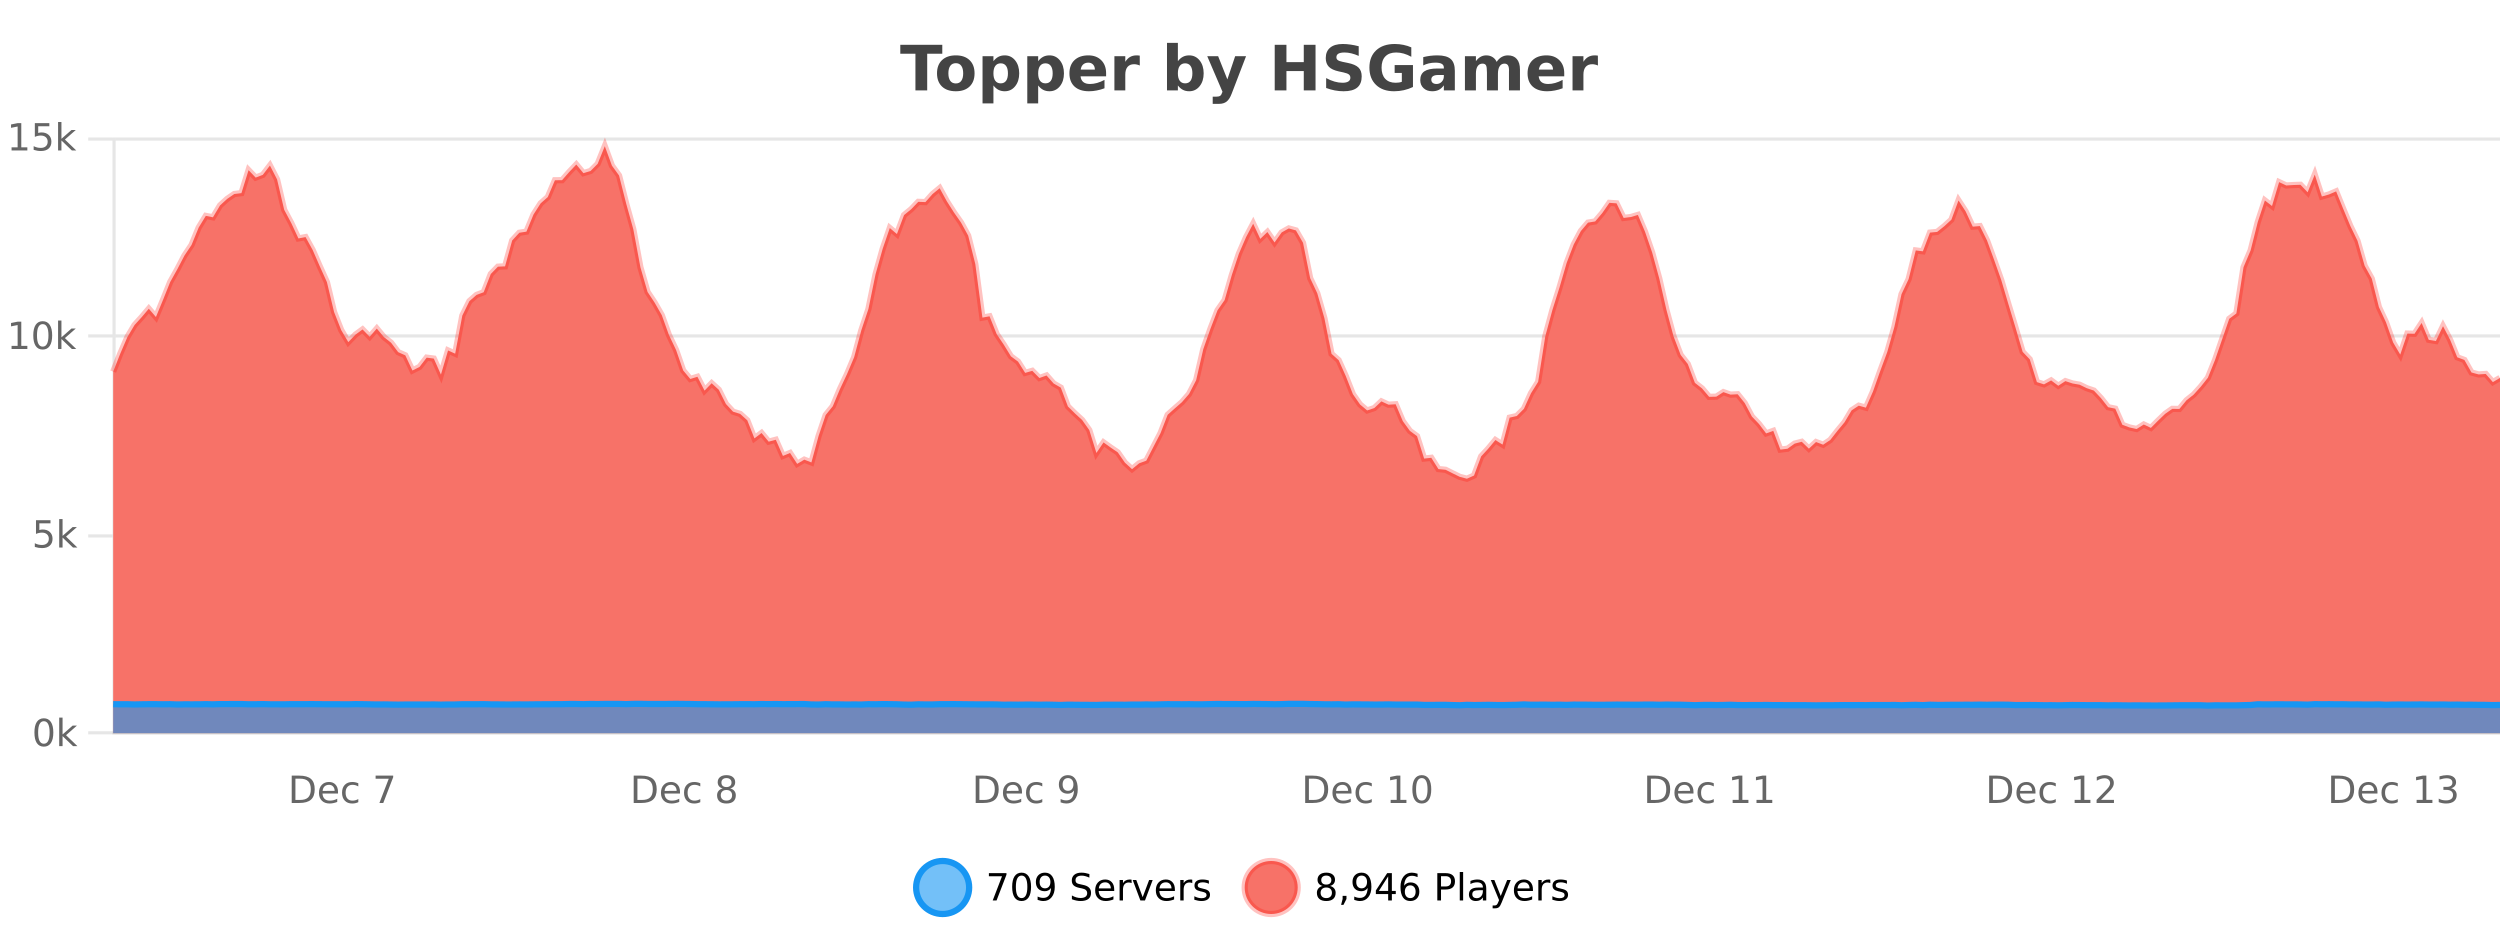 <?xml version="1.0" encoding="UTF-8"?>
<svg xmlns="http://www.w3.org/2000/svg" xmlns:xlink="http://www.w3.org/1999/xlink" width="800pt" height="300pt" viewBox="0 0 800 300" version="1.1">
<defs>
<clipPath id="clip1">
  <path d="M 264 263 L 339 263 L 339 300 L 264 300 Z M 264 263 "/>
</clipPath>
<clipPath id="clip2">
  <path d="M 370 263 L 444 263 L 444 300 L 370 300 Z M 370 263 "/>
</clipPath>
<clipPath id="clip3">
  <path d="M 36.219 46 L 800 46 L 800 234.602 L 36.219 234.602 Z M 36.219 46 "/>
</clipPath>
<clipPath id="clip4">
  <path d="M 35.219 43 L 800 43 L 800 182 L 35.219 182 Z M 35.219 43 "/>
</clipPath>
<clipPath id="clip5">
  <path d="M 36.219 225 L 800 225 L 800 234.602 L 36.219 234.602 Z M 36.219 225 "/>
</clipPath>
<clipPath id="clip6">
  <path d="M 35.219 196 L 800 196 L 800 235.602 L 35.219 235.602 Z M 35.219 196 "/>
</clipPath>
</defs>
<g id="surface1186396">
<rect x="0" y="0" width="800" height="300" style="fill:rgb(100%,100%,100%);fill-opacity:1;stroke:none;"/>
<path style="fill:none;stroke-width:1;stroke-linecap:butt;stroke-linejoin:miter;stroke:rgb(0%,0%,0%);stroke-opacity:0.098;stroke-miterlimit:10;" d="M 37 234.5 L 800 234.5 "/>
<path style="fill:none;stroke-width:1;stroke-linecap:butt;stroke-linejoin:miter;stroke:rgb(0%,0%,0%);stroke-opacity:0.098;stroke-miterlimit:10;" d="M 28.219 234.5 L 36 234.5 "/>
<path style="fill:none;stroke-width:1;stroke-linecap:butt;stroke-linejoin:miter;stroke:rgb(0%,0%,0%);stroke-opacity:0.098;stroke-miterlimit:10;" d="M 37 171.5 L 800 171.5 "/>
<path style="fill:none;stroke-width:1;stroke-linecap:butt;stroke-linejoin:miter;stroke:rgb(0%,0%,0%);stroke-opacity:0.098;stroke-miterlimit:10;" d="M 28.219 171.5 L 36 171.5 "/>
<path style="fill:none;stroke-width:1;stroke-linecap:butt;stroke-linejoin:miter;stroke:rgb(0%,0%,0%);stroke-opacity:0.098;stroke-miterlimit:10;" d="M 37 107.5 L 800 107.5 "/>
<path style="fill:none;stroke-width:1;stroke-linecap:butt;stroke-linejoin:miter;stroke:rgb(0%,0%,0%);stroke-opacity:0.098;stroke-miterlimit:10;" d="M 28.219 107.5 L 36 107.5 "/>
<path style="fill:none;stroke-width:1;stroke-linecap:butt;stroke-linejoin:miter;stroke:rgb(0%,0%,0%);stroke-opacity:0.098;stroke-miterlimit:10;" d="M 37 44.5 L 800 44.5 "/>
<path style="fill:none;stroke-width:1;stroke-linecap:butt;stroke-linejoin:miter;stroke:rgb(0%,0%,0%);stroke-opacity:0.098;stroke-miterlimit:10;" d="M 28.219 44.5 L 36 44.5 "/>
<path style=" stroke:none;fill-rule:nonzero;fill:rgb(9.02%,58.824%,95.294%);fill-opacity:0.6;" d="M 310.129 284 C 310.129 288.688 306.328 292.484 301.645 292.484 C 296.957 292.484 293.16 288.688 293.16 284 C 293.16 279.312 296.957 275.516 301.645 275.516 C 306.328 275.516 310.129 279.312 310.129 284 Z M 310.129 284 "/>
<g clip-path="url(#clip1)" clip-rule="nonzero">
<path style="fill:none;stroke-width:2;stroke-linecap:butt;stroke-linejoin:miter;stroke:rgb(9.02%,58.824%,95.294%);stroke-opacity:1;stroke-miterlimit:10;" d="M 310.129 284 C 310.129 288.688 306.328 292.484 301.645 292.484 C 296.957 292.484 293.16 288.688 293.16 284 C 293.16 279.312 296.957 275.516 301.645 275.516 C 306.328 275.516 310.129 279.312 310.129 284 Z M 310.129 284 "/>
</g>
<path style=" stroke:none;fill-rule:nonzero;fill:rgb(0%,0%,0%);fill-opacity:1;" d="M 316.445 279.406 L 322.07 279.406 L 322.07 279.906 L 318.898 288.156 L 317.664 288.156 L 320.648 280.406 L 316.445 280.406 Z M 326.906 280.188 C 326.301 280.188 325.844 280.492 325.531 281.094 C 325.227 281.688 325.078 282.59 325.078 283.797 C 325.078 284.996 325.227 285.898 325.531 286.5 C 325.844 287.094 326.301 287.391 326.906 287.391 C 327.52 287.391 327.977 287.094 328.281 286.5 C 328.594 285.898 328.75 284.996 328.75 283.797 C 328.75 282.59 328.594 281.688 328.281 281.094 C 327.977 280.492 327.52 280.188 326.906 280.188 Z M 326.906 279.25 C 327.883 279.25 328.633 279.641 329.156 280.422 C 329.676 281.195 329.938 282.32 329.938 283.797 C 329.938 285.266 329.676 286.391 329.156 287.172 C 328.633 287.945 327.883 288.328 326.906 288.328 C 325.926 288.328 325.176 287.945 324.656 287.172 C 324.145 286.391 323.891 285.266 323.891 283.797 C 323.891 282.32 324.145 281.195 324.656 280.422 C 325.176 279.641 325.926 279.25 326.906 279.25 Z M 332.039 287.969 L 332.039 286.891 C 332.34 287.039 332.641 287.148 332.945 287.219 C 333.246 287.293 333.547 287.328 333.852 287.328 C 334.633 287.328 335.227 287.07 335.633 286.547 C 336.047 286.016 336.281 285.215 336.336 284.141 C 336.117 284.484 335.828 284.746 335.477 284.922 C 335.133 285.102 334.746 285.188 334.32 285.188 C 333.445 285.188 332.75 284.93 332.242 284.406 C 331.73 283.875 331.477 283.148 331.477 282.219 C 331.477 281.324 331.742 280.605 332.273 280.062 C 332.805 279.523 333.512 279.25 334.398 279.25 C 335.406 279.25 336.18 279.641 336.711 280.422 C 337.25 281.195 337.523 282.32 337.523 283.797 C 337.523 285.172 337.195 286.273 336.539 287.094 C 335.883 287.918 335 288.328 333.898 288.328 C 333.594 288.328 333.293 288.297 332.992 288.234 C 332.688 288.18 332.371 288.094 332.039 287.969 Z M 334.398 284.266 C 334.93 284.266 335.352 284.086 335.664 283.719 C 335.977 283.355 336.133 282.855 336.133 282.219 C 336.133 281.594 335.977 281.102 335.664 280.734 C 335.352 280.371 334.93 280.188 334.398 280.188 C 333.867 280.188 333.445 280.371 333.133 280.734 C 332.828 281.102 332.68 281.594 332.68 282.219 C 332.68 282.855 332.828 283.355 333.133 283.719 C 333.445 284.086 333.867 284.266 334.398 284.266 Z M 348.602 279.688 L 348.602 280.844 C 348.152 280.637 347.727 280.48 347.32 280.375 C 346.922 280.262 346.543 280.203 346.18 280.203 C 345.531 280.203 345.031 280.328 344.68 280.578 C 344.336 280.828 344.164 281.188 344.164 281.656 C 344.164 282.043 344.277 282.336 344.508 282.531 C 344.734 282.73 345.18 282.887 345.836 283 L 346.539 283.156 C 347.422 283.324 348.074 283.621 348.492 284.047 C 348.918 284.465 349.133 285.027 349.133 285.734 C 349.133 286.59 348.844 287.234 348.273 287.672 C 347.711 288.109 346.875 288.328 345.773 288.328 C 345.367 288.328 344.93 288.281 344.461 288.188 C 343.992 288.094 343.508 287.953 343.008 287.766 L 343.008 286.547 C 343.484 286.82 343.953 287.023 344.414 287.156 C 344.883 287.293 345.336 287.359 345.773 287.359 C 346.449 287.359 346.969 287.23 347.336 286.969 C 347.711 286.699 347.898 286.32 347.898 285.828 C 347.898 285.402 347.762 285.07 347.492 284.828 C 347.23 284.578 346.797 284.398 346.195 284.281 L 345.477 284.141 C 344.59 283.965 343.949 283.688 343.555 283.312 C 343.168 282.938 342.977 282.418 342.977 281.75 C 342.977 280.969 343.246 280.359 343.789 279.922 C 344.328 279.477 345.078 279.25 346.039 279.25 C 346.453 279.25 346.871 279.289 347.289 279.359 C 347.715 279.434 348.152 279.543 348.602 279.688 Z M 356.547 284.609 L 356.547 285.125 L 351.578 285.125 C 351.629 285.875 351.852 286.445 352.25 286.828 C 352.656 287.215 353.211 287.406 353.922 287.406 C 354.336 287.406 354.738 287.359 355.125 287.266 C 355.52 287.164 355.91 287.008 356.297 286.797 L 356.297 287.828 C 355.898 287.984 355.5 288.105 355.094 288.188 C 354.688 288.281 354.273 288.328 353.859 288.328 C 352.816 288.328 351.988 288.027 351.375 287.422 C 350.758 286.809 350.453 285.98 350.453 284.938 C 350.453 283.867 350.742 283.016 351.328 282.391 C 351.91 281.758 352.691 281.438 353.672 281.438 C 354.555 281.438 355.254 281.727 355.766 282.297 C 356.285 282.859 356.547 283.633 356.547 284.609 Z M 355.469 284.281 C 355.457 283.699 355.289 283.23 354.969 282.875 C 354.645 282.523 354.219 282.344 353.688 282.344 C 353.082 282.344 352.598 282.516 352.234 282.859 C 351.879 283.203 351.676 283.684 351.625 284.297 Z M 362.117 282.594 C 361.992 282.531 361.855 282.484 361.711 282.453 C 361.574 282.414 361.418 282.391 361.242 282.391 C 360.637 282.391 360.168 282.59 359.836 282.984 C 359.512 283.383 359.352 283.953 359.352 284.703 L 359.352 288.156 L 358.273 288.156 L 358.273 281.594 L 359.352 281.594 L 359.352 282.609 C 359.578 282.215 359.875 281.922 360.242 281.734 C 360.605 281.539 361.047 281.438 361.57 281.438 C 361.641 281.438 361.719 281.445 361.805 281.453 C 361.898 281.465 361.996 281.48 362.102 281.5 Z M 362.469 281.594 L 363.609 281.594 L 365.656 287.094 L 367.719 281.594 L 368.859 281.594 L 366.391 288.156 L 364.922 288.156 Z M 375.961 284.609 L 375.961 285.125 L 370.992 285.125 C 371.043 285.875 371.266 286.445 371.664 286.828 C 372.07 287.215 372.625 287.406 373.336 287.406 C 373.75 287.406 374.152 287.359 374.539 287.266 C 374.934 287.164 375.324 287.008 375.711 286.797 L 375.711 287.828 C 375.312 287.984 374.914 288.105 374.508 288.188 C 374.102 288.281 373.688 288.328 373.273 288.328 C 372.23 288.328 371.402 288.027 370.789 287.422 C 370.172 286.809 369.867 285.98 369.867 284.938 C 369.867 283.867 370.156 283.016 370.742 282.391 C 371.324 281.758 372.105 281.438 373.086 281.438 C 373.969 281.438 374.668 281.727 375.18 282.297 C 375.699 282.859 375.961 283.633 375.961 284.609 Z M 374.883 284.281 C 374.871 283.699 374.703 283.23 374.383 282.875 C 374.059 282.523 373.633 282.344 373.102 282.344 C 372.496 282.344 372.012 282.516 371.648 282.859 C 371.293 283.203 371.09 283.684 371.039 284.297 Z M 381.531 282.594 C 381.406 282.531 381.27 282.484 381.125 282.453 C 380.988 282.414 380.832 282.391 380.656 282.391 C 380.051 282.391 379.582 282.59 379.25 282.984 C 378.926 283.383 378.766 283.953 378.766 284.703 L 378.766 288.156 L 377.688 288.156 L 377.688 281.594 L 378.766 281.594 L 378.766 282.609 C 378.992 282.215 379.289 281.922 379.656 281.734 C 380.02 281.539 380.461 281.438 380.984 281.438 C 381.055 281.438 381.133 281.445 381.219 281.453 C 381.312 281.465 381.41 281.48 381.516 281.5 Z M 386.844 281.781 L 386.844 282.812 C 386.539 282.656 386.223 282.543 385.891 282.469 C 385.566 282.387 385.227 282.344 384.875 282.344 C 384.344 282.344 383.941 282.43 383.672 282.594 C 383.398 282.75 383.266 282.996 383.266 283.328 C 383.266 283.578 383.359 283.777 383.547 283.922 C 383.742 284.059 384.133 284.188 384.719 284.312 L 385.078 284.406 C 385.848 284.562 386.395 284.793 386.719 285.094 C 387.039 285.398 387.203 285.812 387.203 286.344 C 387.203 286.961 386.957 287.445 386.469 287.797 C 385.988 288.152 385.328 288.328 384.484 288.328 C 384.129 288.328 383.758 288.289 383.375 288.219 C 383 288.156 382.602 288.059 382.188 287.922 L 382.188 286.797 C 382.582 287.008 382.973 287.164 383.359 287.266 C 383.742 287.371 384.129 287.422 384.516 287.422 C 385.016 287.422 385.398 287.34 385.672 287.172 C 385.953 286.996 386.094 286.746 386.094 286.422 C 386.094 286.133 385.992 285.906 385.797 285.75 C 385.598 285.594 385.164 285.445 384.5 285.297 L 384.125 285.219 C 383.457 285.074 382.973 284.855 382.672 284.562 C 382.379 284.273 382.234 283.875 382.234 283.375 C 382.234 282.75 382.453 282.273 382.891 281.938 C 383.328 281.605 383.945 281.438 384.75 281.438 C 385.145 281.438 385.52 281.469 385.875 281.531 C 386.227 281.586 386.551 281.668 386.844 281.781 Z M 311.645 277.016 "/>
<path style=" stroke:none;fill-rule:nonzero;fill:rgb(96.863%,44.706%,40.784%);fill-opacity:1;" d="M 415.266 284 C 415.266 288.688 411.465 292.484 406.781 292.484 C 402.094 292.484 398.297 288.688 398.297 284 C 398.297 279.312 402.094 275.516 406.781 275.516 C 411.465 275.516 415.266 279.312 415.266 284 Z M 415.266 284 "/>
<g clip-path="url(#clip2)" clip-rule="nonzero">
<path style="fill:none;stroke-width:2;stroke-linecap:butt;stroke-linejoin:miter;stroke:rgb(100%,4.706%,0%);stroke-opacity:0.247;stroke-miterlimit:10;" d="M 415.266 284 C 415.266 288.688 411.465 292.484 406.781 292.484 C 402.094 292.484 398.297 288.688 398.297 284 C 398.297 279.312 402.094 275.516 406.781 275.516 C 411.465 275.516 415.266 279.312 415.266 284 Z M 415.266 284 "/>
</g>
<path style=" stroke:none;fill-rule:nonzero;fill:rgb(0%,0%,0%);fill-opacity:1;" d="M 424.406 284 C 423.844 284 423.398 284.152 423.078 284.453 C 422.754 284.758 422.594 285.168 422.594 285.688 C 422.594 286.219 422.754 286.637 423.078 286.938 C 423.398 287.242 423.844 287.391 424.406 287.391 C 424.969 287.391 425.41 287.242 425.734 286.938 C 426.055 286.637 426.219 286.219 426.219 285.688 C 426.219 285.168 426.055 284.758 425.734 284.453 C 425.422 284.152 424.977 284 424.406 284 Z M 423.219 283.5 C 422.719 283.375 422.32 283.141 422.031 282.797 C 421.75 282.445 421.609 282.016 421.609 281.516 C 421.609 280.82 421.859 280.266 422.359 279.859 C 422.859 279.453 423.539 279.25 424.406 279.25 C 425.281 279.25 425.961 279.453 426.453 279.859 C 426.953 280.266 427.203 280.82 427.203 281.516 C 427.203 282.016 427.062 282.445 426.781 282.797 C 426.5 283.141 426.102 283.375 425.594 283.5 C 426.164 283.637 426.609 283.898 426.922 284.281 C 427.242 284.668 427.406 285.137 427.406 285.688 C 427.406 286.543 427.145 287.199 426.625 287.656 C 426.113 288.105 425.375 288.328 424.406 288.328 C 423.445 288.328 422.707 288.105 422.188 287.656 C 421.664 287.199 421.406 286.543 421.406 285.688 C 421.406 285.137 421.566 284.668 421.891 284.281 C 422.211 283.898 422.656 283.637 423.219 283.5 Z M 422.797 281.625 C 422.797 282.086 422.938 282.438 423.219 282.688 C 423.5 282.938 423.895 283.062 424.406 283.062 C 424.914 283.062 425.312 282.938 425.594 282.688 C 425.883 282.438 426.031 282.086 426.031 281.625 C 426.031 281.18 425.883 280.828 425.594 280.578 C 425.312 280.32 424.914 280.188 424.406 280.188 C 423.895 280.188 423.5 280.32 423.219 280.578 C 422.938 280.828 422.797 281.18 422.797 281.625 Z M 429.637 286.672 L 430.871 286.672 L 430.871 287.672 L 429.918 289.547 L 429.152 289.547 L 429.637 287.672 Z M 433.359 287.969 L 433.359 286.891 C 433.66 287.039 433.961 287.148 434.266 287.219 C 434.566 287.293 434.867 287.328 435.172 287.328 C 435.953 287.328 436.547 287.07 436.953 286.547 C 437.367 286.016 437.602 285.215 437.656 284.141 C 437.438 284.484 437.148 284.746 436.797 284.922 C 436.453 285.102 436.066 285.188 435.641 285.188 C 434.766 285.188 434.07 284.93 433.562 284.406 C 433.051 283.875 432.797 283.148 432.797 282.219 C 432.797 281.324 433.062 280.605 433.594 280.062 C 434.125 279.523 434.832 279.25 435.719 279.25 C 436.727 279.25 437.5 279.641 438.031 280.422 C 438.57 281.195 438.844 282.32 438.844 283.797 C 438.844 285.172 438.516 286.273 437.859 287.094 C 437.203 287.918 436.32 288.328 435.219 288.328 C 434.914 288.328 434.613 288.297 434.312 288.234 C 434.008 288.18 433.691 288.094 433.359 287.969 Z M 435.719 284.266 C 436.25 284.266 436.672 284.086 436.984 283.719 C 437.297 283.355 437.453 282.855 437.453 282.219 C 437.453 281.594 437.297 281.102 436.984 280.734 C 436.672 280.371 436.25 280.188 435.719 280.188 C 435.188 280.188 434.766 280.371 434.453 280.734 C 434.148 281.102 434 281.594 434 282.219 C 434 282.855 434.148 283.355 434.453 283.719 C 434.766 284.086 435.188 284.266 435.719 284.266 Z M 444.211 280.438 L 441.227 285.109 L 444.211 285.109 Z M 443.898 279.406 L 445.398 279.406 L 445.398 285.109 L 446.648 285.109 L 446.648 286.094 L 445.398 286.094 L 445.398 288.156 L 444.211 288.156 L 444.211 286.094 L 440.273 286.094 L 440.273 284.953 Z M 451.281 283.312 C 450.75 283.312 450.328 283.496 450.016 283.859 C 449.703 284.227 449.547 284.719 449.547 285.344 C 449.547 285.98 449.703 286.48 450.016 286.844 C 450.328 287.211 450.75 287.391 451.281 287.391 C 451.812 287.391 452.227 287.211 452.531 286.844 C 452.844 286.48 453 285.98 453 285.344 C 453 284.719 452.844 284.227 452.531 283.859 C 452.227 283.496 451.812 283.312 451.281 283.312 Z M 453.625 279.594 L 453.625 280.672 C 453.32 280.539 453.02 280.434 452.719 280.359 C 452.414 280.289 452.117 280.25 451.828 280.25 C 451.047 280.25 450.445 280.516 450.031 281.047 C 449.625 281.57 449.391 282.359 449.328 283.422 C 449.555 283.09 449.844 282.836 450.188 282.656 C 450.539 282.469 450.926 282.375 451.344 282.375 C 452.219 282.375 452.91 282.641 453.422 283.172 C 453.93 283.703 454.188 284.43 454.188 285.344 C 454.188 286.25 453.922 286.977 453.391 287.516 C 452.859 288.059 452.156 288.328 451.281 288.328 C 450.258 288.328 449.484 287.945 448.953 287.172 C 448.422 286.391 448.156 285.266 448.156 283.797 C 448.156 282.414 448.484 281.309 449.141 280.484 C 449.797 279.664 450.676 279.25 451.781 279.25 C 452.07 279.25 452.367 279.281 452.672 279.344 C 452.973 279.398 453.289 279.48 453.625 279.594 Z M 461.125 280.375 L 461.125 283.672 L 462.609 283.672 C 463.16 283.672 463.586 283.531 463.891 283.25 C 464.191 282.961 464.344 282.547 464.344 282.016 C 464.344 281.496 464.191 281.094 463.891 280.812 C 463.586 280.523 463.16 280.375 462.609 280.375 Z M 459.938 279.406 L 462.609 279.406 C 463.598 279.406 464.344 279.633 464.844 280.078 C 465.344 280.516 465.594 281.164 465.594 282.016 C 465.594 282.883 465.344 283.539 464.844 283.984 C 464.344 284.422 463.598 284.641 462.609 284.641 L 461.125 284.641 L 461.125 288.156 L 459.938 288.156 Z M 467.125 279.031 L 468.203 279.031 L 468.203 288.156 L 467.125 288.156 Z M 473.445 284.859 C 472.578 284.859 471.977 284.961 471.633 285.156 C 471.297 285.355 471.133 285.695 471.133 286.172 C 471.133 286.559 471.258 286.867 471.508 287.094 C 471.766 287.312 472.109 287.422 472.539 287.422 C 473.141 287.422 473.621 287.215 473.977 286.797 C 474.34 286.371 474.523 285.805 474.523 285.094 L 474.523 284.859 Z M 475.602 284.406 L 475.602 288.156 L 474.523 288.156 L 474.523 287.156 C 474.273 287.555 473.965 287.852 473.602 288.047 C 473.234 288.234 472.789 288.328 472.258 288.328 C 471.578 288.328 471.043 288.141 470.648 287.766 C 470.25 287.383 470.055 286.875 470.055 286.25 C 470.055 285.512 470.297 284.953 470.789 284.578 C 471.289 284.203 472.027 284.016 473.008 284.016 L 474.523 284.016 L 474.523 283.906 C 474.523 283.406 474.355 283.023 474.023 282.75 C 473.699 282.48 473.246 282.344 472.664 282.344 C 472.289 282.344 471.918 282.391 471.555 282.484 C 471.199 282.578 470.859 282.715 470.539 282.891 L 470.539 281.891 C 470.934 281.734 471.312 281.621 471.68 281.547 C 472.055 281.477 472.418 281.438 472.773 281.438 C 473.719 281.438 474.43 281.684 474.898 282.172 C 475.367 282.664 475.602 283.406 475.602 284.406 Z M 480.547 288.766 C 480.242 289.547 479.945 290.055 479.656 290.297 C 479.363 290.535 478.977 290.656 478.5 290.656 L 477.641 290.656 L 477.641 289.75 L 478.266 289.75 C 478.566 289.75 478.797 289.676 478.953 289.531 C 479.117 289.395 479.301 289.066 479.5 288.547 L 479.703 288.047 L 477.047 281.594 L 478.188 281.594 L 480.234 286.719 L 482.297 281.594 L 483.438 281.594 Z M 490.539 284.609 L 490.539 285.125 L 485.57 285.125 C 485.621 285.875 485.844 286.445 486.242 286.828 C 486.648 287.215 487.203 287.406 487.914 287.406 C 488.328 287.406 488.73 287.359 489.117 287.266 C 489.512 287.164 489.902 287.008 490.289 286.797 L 490.289 287.828 C 489.891 287.984 489.492 288.105 489.086 288.188 C 488.68 288.281 488.266 288.328 487.852 288.328 C 486.809 288.328 485.98 288.027 485.367 287.422 C 484.75 286.809 484.445 285.98 484.445 284.938 C 484.445 283.867 484.734 283.016 485.32 282.391 C 485.902 281.758 486.684 281.438 487.664 281.438 C 488.547 281.438 489.246 281.727 489.758 282.297 C 490.277 282.859 490.539 283.633 490.539 284.609 Z M 489.461 284.281 C 489.449 283.699 489.281 283.23 488.961 282.875 C 488.637 282.523 488.211 282.344 487.68 282.344 C 487.074 282.344 486.59 282.516 486.227 282.859 C 485.871 283.203 485.668 283.684 485.617 284.297 Z M 496.109 282.594 C 495.984 282.531 495.848 282.484 495.703 282.453 C 495.566 282.414 495.41 282.391 495.234 282.391 C 494.629 282.391 494.16 282.59 493.828 282.984 C 493.504 283.383 493.344 283.953 493.344 284.703 L 493.344 288.156 L 492.266 288.156 L 492.266 281.594 L 493.344 281.594 L 493.344 282.609 C 493.57 282.215 493.867 281.922 494.234 281.734 C 494.598 281.539 495.039 281.438 495.562 281.438 C 495.633 281.438 495.711 281.445 495.797 281.453 C 495.891 281.465 495.988 281.48 496.094 281.5 Z M 501.418 281.781 L 501.418 282.812 C 501.113 282.656 500.797 282.543 500.465 282.469 C 500.141 282.387 499.801 282.344 499.449 282.344 C 498.918 282.344 498.516 282.43 498.246 282.594 C 497.973 282.75 497.84 282.996 497.84 283.328 C 497.84 283.578 497.934 283.777 498.121 283.922 C 498.316 284.059 498.707 284.188 499.293 284.312 L 499.652 284.406 C 500.422 284.562 500.969 284.793 501.293 285.094 C 501.613 285.398 501.777 285.812 501.777 286.344 C 501.777 286.961 501.531 287.445 501.043 287.797 C 500.562 288.152 499.902 288.328 499.059 288.328 C 498.703 288.328 498.332 288.289 497.949 288.219 C 497.574 288.156 497.176 288.059 496.762 287.922 L 496.762 286.797 C 497.156 287.008 497.547 287.164 497.934 287.266 C 498.316 287.371 498.703 287.422 499.09 287.422 C 499.59 287.422 499.973 287.34 500.246 287.172 C 500.527 286.996 500.668 286.746 500.668 286.422 C 500.668 286.133 500.566 285.906 500.371 285.75 C 500.172 285.594 499.738 285.445 499.074 285.297 L 498.699 285.219 C 498.031 285.074 497.547 284.855 497.246 284.562 C 496.953 284.273 496.809 283.875 496.809 283.375 C 496.809 282.75 497.027 282.273 497.465 281.938 C 497.902 281.605 498.52 281.438 499.324 281.438 C 499.719 281.438 500.094 281.469 500.449 281.531 C 500.801 281.586 501.125 281.668 501.418 281.781 Z M 416.781 277.016 "/>
<path style=" stroke:none;fill-rule:nonzero;fill:rgb(26.667%,26.667%,26.667%);fill-opacity:1;" d="M 288.094 14.344 L 301.531 14.344 L 301.531 17.188 L 296.703 17.188 L 296.703 28.922 L 292.938 28.922 L 292.938 17.188 L 288.094 17.188 Z M 305.875 20.219 C 305.094 20.219 304.5 20.5 304.094 21.062 C 303.688 21.617 303.484 22.418 303.484 23.469 C 303.484 24.512 303.688 25.312 304.094 25.875 C 304.5 26.43 305.094 26.703 305.875 26.703 C 306.633 26.703 307.211 26.43 307.609 25.875 C 308.016 25.312 308.219 24.512 308.219 23.469 C 308.219 22.418 308.016 21.617 307.609 21.062 C 307.211 20.5 306.633 20.219 305.875 20.219 Z M 305.875 17.719 C 307.75 17.719 309.211 18.23 310.266 19.25 C 311.328 20.262 311.859 21.668 311.859 23.469 C 311.859 25.262 311.328 26.668 310.266 27.688 C 309.211 28.699 307.75 29.203 305.875 29.203 C 303.977 29.203 302.5 28.699 301.438 27.688 C 300.375 26.668 299.844 25.262 299.844 23.469 C 299.844 21.668 300.375 20.262 301.438 19.25 C 302.5 18.23 303.977 17.719 305.875 17.719 Z M 317.898 27.344 L 317.898 33.078 L 314.414 33.078 L 314.414 17.984 L 317.898 17.984 L 317.898 19.578 C 318.387 18.945 318.922 18.477 319.508 18.172 C 320.09 17.871 320.762 17.719 321.523 17.719 C 322.875 17.719 323.984 18.258 324.852 19.328 C 325.715 20.402 326.148 21.781 326.148 23.469 C 326.148 25.148 325.715 26.523 324.852 27.594 C 323.984 28.668 322.875 29.203 321.523 29.203 C 320.762 29.203 320.09 29.051 319.508 28.75 C 318.922 28.449 318.387 27.98 317.898 27.344 Z M 320.227 20.266 C 319.477 20.266 318.898 20.543 318.492 21.094 C 318.094 21.637 317.898 22.43 317.898 23.469 C 317.898 24.5 318.094 25.293 318.492 25.844 C 318.898 26.398 319.477 26.672 320.227 26.672 C 320.977 26.672 321.547 26.402 321.945 25.859 C 322.34 25.309 322.539 24.512 322.539 23.469 C 322.539 22.43 322.34 21.637 321.945 21.094 C 321.547 20.543 320.977 20.266 320.227 20.266 Z M 332.215 27.344 L 332.215 33.078 L 328.73 33.078 L 328.73 17.984 L 332.215 17.984 L 332.215 19.578 C 332.703 18.945 333.238 18.477 333.824 18.172 C 334.406 17.871 335.078 17.719 335.84 17.719 C 337.191 17.719 338.301 18.258 339.168 19.328 C 340.031 20.402 340.465 21.781 340.465 23.469 C 340.465 25.148 340.031 26.523 339.168 27.594 C 338.301 28.668 337.191 29.203 335.84 29.203 C 335.078 29.203 334.406 29.051 333.824 28.75 C 333.238 28.449 332.703 27.98 332.215 27.344 Z M 334.543 20.266 C 333.793 20.266 333.215 20.543 332.809 21.094 C 332.41 21.637 332.215 22.43 332.215 23.469 C 332.215 24.5 332.41 25.293 332.809 25.844 C 333.215 26.398 333.793 26.672 334.543 26.672 C 335.293 26.672 335.863 26.402 336.262 25.859 C 336.656 25.309 336.855 24.512 336.855 23.469 C 336.855 22.43 336.656 21.637 336.262 21.094 C 335.863 20.543 335.293 20.266 334.543 20.266 Z M 353.953 23.422 L 353.953 24.422 L 345.781 24.422 C 345.863 25.246 346.16 25.859 346.672 26.266 C 347.18 26.672 347.891 26.875 348.797 26.875 C 349.535 26.875 350.289 26.766 351.062 26.547 C 351.832 26.328 352.625 26 353.438 25.562 L 353.438 28.25 C 352.613 28.562 351.785 28.797 350.953 28.953 C 350.129 29.117 349.305 29.203 348.484 29.203 C 346.504 29.203 344.961 28.703 343.859 27.703 C 342.766 26.695 342.219 25.281 342.219 23.469 C 342.219 21.68 342.754 20.273 343.828 19.25 C 344.91 18.23 346.395 17.719 348.281 17.719 C 350 17.719 351.375 18.242 352.406 19.281 C 353.438 20.312 353.953 21.695 353.953 23.422 Z M 350.359 22.266 C 350.359 21.602 350.164 21.062 349.781 20.656 C 349.395 20.25 348.891 20.047 348.266 20.047 C 347.586 20.047 347.035 20.242 346.609 20.625 C 346.191 21 345.93 21.547 345.828 22.266 Z M 364.734 20.969 C 364.422 20.824 364.113 20.719 363.812 20.656 C 363.508 20.586 363.207 20.547 362.906 20.547 C 362 20.547 361.301 20.836 360.812 21.406 C 360.332 21.98 360.094 22.805 360.094 23.875 L 360.094 28.922 L 356.609 28.922 L 356.609 17.984 L 360.094 17.984 L 360.094 19.781 C 360.539 19.062 361.055 18.543 361.641 18.219 C 362.223 17.887 362.922 17.719 363.734 17.719 C 363.859 17.719 363.988 17.727 364.125 17.734 C 364.258 17.746 364.457 17.766 364.719 17.797 Z M 379.25 26.672 C 380 26.672 380.57 26.402 380.969 25.859 C 381.363 25.309 381.562 24.512 381.562 23.469 C 381.562 22.43 381.363 21.637 380.969 21.094 C 380.57 20.543 380 20.266 379.25 20.266 C 378.5 20.266 377.922 20.543 377.516 21.094 C 377.117 21.637 376.922 22.43 376.922 23.469 C 376.922 24.5 377.117 25.293 377.516 25.844 C 377.922 26.398 378.5 26.672 379.25 26.672 Z M 376.922 19.578 C 377.41 18.945 377.945 18.477 378.531 18.172 C 379.113 17.871 379.785 17.719 380.547 17.719 C 381.898 17.719 383.008 18.258 383.875 19.328 C 384.738 20.402 385.172 21.781 385.172 23.469 C 385.172 25.148 384.738 26.523 383.875 27.594 C 383.008 28.668 381.898 29.203 380.547 29.203 C 379.785 29.203 379.113 29.051 378.531 28.75 C 377.945 28.449 377.41 27.98 376.922 27.344 L 376.922 28.922 L 373.438 28.922 L 373.438 13.719 L 376.922 13.719 Z M 386.316 17.984 L 389.801 17.984 L 392.754 25.406 L 395.254 17.984 L 398.738 17.984 L 394.145 29.953 C 393.684 31.172 393.145 32.02 392.52 32.5 C 391.902 32.988 391.098 33.234 390.098 33.234 L 388.066 33.234 L 388.066 30.938 L 389.16 30.938 C 389.754 30.938 390.184 30.844 390.457 30.656 C 390.727 30.469 390.934 30.129 391.082 29.641 L 391.191 29.344 Z M 407.91 14.344 L 411.66 14.344 L 411.66 19.891 L 417.207 19.891 L 417.207 14.344 L 420.973 14.344 L 420.973 28.922 L 417.207 28.922 L 417.207 22.734 L 411.66 22.734 L 411.66 28.922 L 407.91 28.922 Z M 434.789 14.797 L 434.789 17.891 C 433.984 17.527 433.203 17.258 432.445 17.078 C 431.684 16.891 430.965 16.797 430.289 16.797 C 429.391 16.797 428.727 16.922 428.289 17.172 C 427.859 17.422 427.648 17.809 427.648 18.328 C 427.648 18.715 427.793 19.016 428.086 19.234 C 428.375 19.453 428.902 19.641 429.664 19.797 L 431.258 20.125 C 432.883 20.449 434.031 20.945 434.711 21.609 C 435.398 22.277 435.742 23.219 435.742 24.438 C 435.742 26.043 435.262 27.242 434.305 28.031 C 433.355 28.812 431.902 29.203 429.945 29.203 C 429.016 29.203 428.086 29.113 427.148 28.938 C 426.219 28.762 425.293 28.5 424.367 28.156 L 424.367 24.984 C 425.293 25.484 426.188 25.859 427.055 26.109 C 427.93 26.359 428.773 26.484 429.586 26.484 C 430.406 26.484 431.031 26.352 431.461 26.078 C 431.898 25.797 432.117 25.402 432.117 24.891 C 432.117 24.445 431.965 24.094 431.664 23.844 C 431.371 23.594 430.781 23.371 429.898 23.172 L 428.445 22.859 C 426.984 22.547 425.918 22.055 425.242 21.375 C 424.574 20.688 424.242 19.762 424.242 18.594 C 424.242 17.148 424.711 16.031 425.648 15.25 C 426.586 14.469 427.934 14.078 429.695 14.078 C 430.496 14.078 431.32 14.141 432.164 14.266 C 433.008 14.383 433.883 14.559 434.789 14.797 Z M 452.148 27.844 C 451.211 28.293 450.234 28.633 449.227 28.859 C 448.227 29.086 447.184 29.203 446.102 29.203 C 443.672 29.203 441.75 28.527 440.336 27.172 C 438.918 25.809 438.211 23.965 438.211 21.641 C 438.211 19.297 438.93 17.453 440.367 16.109 C 441.812 14.758 443.797 14.078 446.32 14.078 C 447.289 14.078 448.215 14.172 449.102 14.359 C 449.984 14.539 450.824 14.805 451.617 15.156 L 451.617 18.172 C 450.805 17.715 449.992 17.371 449.18 17.141 C 448.375 16.914 447.574 16.797 446.773 16.797 C 445.273 16.797 444.117 17.219 443.305 18.062 C 442.5 18.898 442.102 20.09 442.102 21.641 C 442.102 23.184 442.492 24.375 443.273 25.219 C 444.055 26.062 445.164 26.484 446.602 26.484 C 446.984 26.484 447.344 26.461 447.68 26.406 C 448.023 26.355 448.324 26.277 448.586 26.172 L 448.586 23.344 L 446.289 23.344 L 446.289 20.828 L 452.148 20.828 Z M 460.203 24 C 459.473 24 458.926 24.125 458.562 24.375 C 458.195 24.617 458.016 24.98 458.016 25.469 C 458.016 25.906 458.16 26.25 458.453 26.5 C 458.754 26.75 459.164 26.875 459.688 26.875 C 460.344 26.875 460.895 26.641 461.344 26.172 C 461.801 25.703 462.031 25.117 462.031 24.406 L 462.031 24 Z M 465.547 22.688 L 465.547 28.922 L 462.031 28.922 L 462.031 27.297 C 461.562 27.965 461.031 28.449 460.438 28.75 C 459.852 29.051 459.141 29.203 458.297 29.203 C 457.172 29.203 456.254 28.875 455.547 28.219 C 454.836 27.555 454.484 26.695 454.484 25.641 C 454.484 24.359 454.922 23.422 455.797 22.828 C 456.68 22.227 458.07 21.922 459.969 21.922 L 462.031 21.922 L 462.031 21.641 C 462.031 21.09 461.812 20.688 461.375 20.438 C 460.938 20.18 460.254 20.047 459.328 20.047 C 458.578 20.047 457.879 20.125 457.234 20.281 C 456.586 20.43 455.988 20.648 455.438 20.938 L 455.438 18.281 C 456.188 18.094 456.938 17.953 457.688 17.859 C 458.445 17.766 459.207 17.719 459.969 17.719 C 461.938 17.719 463.359 18.109 464.234 18.891 C 465.109 19.664 465.547 20.93 465.547 22.688 Z M 478.934 19.797 C 479.379 19.121 479.906 18.605 480.512 18.25 C 481.125 17.898 481.797 17.719 482.527 17.719 C 483.777 17.719 484.73 18.109 485.387 18.891 C 486.051 19.664 486.387 20.789 486.387 22.266 L 486.387 28.922 L 482.871 28.922 L 482.871 23.219 C 482.871 23.137 482.871 23.047 482.871 22.953 C 482.879 22.859 482.887 22.73 482.887 22.562 C 482.887 21.793 482.77 21.234 482.543 20.891 C 482.312 20.539 481.941 20.359 481.434 20.359 C 480.777 20.359 480.266 20.637 479.902 21.188 C 479.535 21.73 479.348 22.516 479.34 23.547 L 479.34 28.922 L 475.824 28.922 L 475.824 23.219 C 475.824 22.012 475.719 21.234 475.512 20.891 C 475.301 20.539 474.934 20.359 474.402 20.359 C 473.723 20.359 473.203 20.637 472.84 21.188 C 472.473 21.73 472.293 22.516 472.293 23.547 L 472.293 28.922 L 468.777 28.922 L 468.777 17.984 L 472.293 17.984 L 472.293 19.578 C 472.73 18.965 473.223 18.5 473.777 18.188 C 474.328 17.875 474.941 17.719 475.621 17.719 C 476.371 17.719 477.035 17.902 477.621 18.266 C 478.203 18.633 478.641 19.141 478.934 19.797 Z M 500.555 23.422 L 500.555 24.422 L 492.383 24.422 C 492.465 25.246 492.762 25.859 493.273 26.266 C 493.781 26.672 494.492 26.875 495.398 26.875 C 496.137 26.875 496.891 26.766 497.664 26.547 C 498.434 26.328 499.227 26 500.039 25.562 L 500.039 28.25 C 499.215 28.562 498.387 28.797 497.555 28.953 C 496.73 29.117 495.906 29.203 495.086 29.203 C 493.105 29.203 491.562 28.703 490.461 27.703 C 489.367 26.695 488.82 25.281 488.82 23.469 C 488.82 21.68 489.355 20.273 490.43 19.25 C 491.512 18.23 492.996 17.719 494.883 17.719 C 496.602 17.719 497.977 18.242 499.008 19.281 C 500.039 20.312 500.555 21.695 500.555 23.422 Z M 496.961 22.266 C 496.961 21.602 496.766 21.062 496.383 20.656 C 495.996 20.25 495.492 20.047 494.867 20.047 C 494.188 20.047 493.637 20.242 493.211 20.625 C 492.793 21 492.531 21.547 492.43 22.266 Z M 511.336 20.969 C 511.023 20.824 510.715 20.719 510.414 20.656 C 510.109 20.586 509.809 20.547 509.508 20.547 C 508.602 20.547 507.902 20.836 507.414 21.406 C 506.934 21.98 506.695 22.805 506.695 23.875 L 506.695 28.922 L 503.211 28.922 L 503.211 17.984 L 506.695 17.984 L 506.695 19.781 C 507.141 19.062 507.656 18.543 508.242 18.219 C 508.824 17.887 509.523 17.719 510.336 17.719 C 510.461 17.719 510.59 17.727 510.727 17.734 C 510.859 17.746 511.059 17.766 511.32 17.797 Z M 288 10.359 "/>
<path style="fill:none;stroke-width:1;stroke-linecap:butt;stroke-linejoin:miter;stroke:rgb(0%,0%,0%);stroke-opacity:0.098;stroke-miterlimit:10;" d="M 36 234.5 L 801 234.5 "/>
<path style=" stroke:none;fill-rule:nonzero;fill:rgb(40%,40%,40%);fill-opacity:1;" d="M 94.535 249.172 L 94.535 255.984 L 95.973 255.984 C 97.18 255.984 98.059 255.715 98.613 255.172 C 99.176 254.621 99.457 253.75 99.457 252.562 C 99.457 251.398 99.176 250.543 98.613 250 C 98.059 249.449 97.18 249.172 95.973 249.172 Z M 93.348 248.203 L 95.785 248.203 C 97.48 248.203 98.727 248.559 99.52 249.266 C 100.309 249.965 100.707 251.062 100.707 252.562 C 100.707 254.074 100.305 255.184 99.504 255.891 C 98.711 256.602 97.473 256.953 95.785 256.953 L 93.348 256.953 Z M 108.164 253.406 L 108.164 253.922 L 103.195 253.922 C 103.246 254.672 103.469 255.242 103.867 255.625 C 104.273 256.012 104.828 256.203 105.539 256.203 C 105.953 256.203 106.355 256.156 106.742 256.062 C 107.137 255.961 107.527 255.805 107.914 255.594 L 107.914 256.625 C 107.516 256.781 107.117 256.902 106.711 256.984 C 106.305 257.078 105.891 257.125 105.477 257.125 C 104.434 257.125 103.605 256.824 102.992 256.219 C 102.375 255.605 102.07 254.777 102.07 253.734 C 102.07 252.664 102.359 251.812 102.945 251.188 C 103.527 250.555 104.309 250.234 105.289 250.234 C 106.172 250.234 106.871 250.523 107.383 251.094 C 107.902 251.656 108.164 252.43 108.164 253.406 Z M 107.086 253.078 C 107.074 252.496 106.906 252.027 106.586 251.672 C 106.262 251.32 105.836 251.141 105.305 251.141 C 104.699 251.141 104.215 251.312 103.852 251.656 C 103.496 252 103.293 252.48 103.242 253.094 Z M 114.656 250.641 L 114.656 251.656 C 114.344 251.48 114.035 251.352 113.734 251.266 C 113.43 251.184 113.125 251.141 112.812 251.141 C 112.102 251.141 111.555 251.367 111.172 251.812 C 110.785 252.25 110.594 252.871 110.594 253.672 C 110.594 254.477 110.785 255.102 111.172 255.547 C 111.555 255.984 112.102 256.203 112.812 256.203 C 113.125 256.203 113.43 256.164 113.734 256.078 C 114.035 255.996 114.344 255.871 114.656 255.703 L 114.656 256.703 C 114.352 256.84 114.039 256.945 113.719 257.016 C 113.395 257.086 113.051 257.125 112.688 257.125 C 111.695 257.125 110.91 256.82 110.328 256.203 C 109.742 255.578 109.453 254.734 109.453 253.672 C 109.453 252.609 109.742 251.773 110.328 251.156 C 110.922 250.543 111.734 250.234 112.766 250.234 C 113.086 250.234 113.406 250.273 113.719 250.344 C 114.039 250.406 114.352 250.508 114.656 250.641 Z M 120.195 248.203 L 125.82 248.203 L 125.82 248.703 L 122.648 256.953 L 121.414 256.953 L 124.398 249.203 L 120.195 249.203 Z M 92.176 245.816 "/>
<path style=" stroke:none;fill-rule:nonzero;fill:rgb(40%,40%,40%);fill-opacity:1;" d="M 203.973 249.172 L 203.973 255.984 L 205.41 255.984 C 206.617 255.984 207.496 255.715 208.051 255.172 C 208.613 254.621 208.895 253.75 208.895 252.562 C 208.895 251.398 208.613 250.543 208.051 250 C 207.496 249.449 206.617 249.172 205.41 249.172 Z M 202.785 248.203 L 205.223 248.203 C 206.918 248.203 208.164 248.559 208.957 249.266 C 209.746 249.965 210.145 251.062 210.145 252.562 C 210.145 254.074 209.742 255.184 208.941 255.891 C 208.148 256.602 206.91 256.953 205.223 256.953 L 202.785 256.953 Z M 217.602 253.406 L 217.602 253.922 L 212.633 253.922 C 212.684 254.672 212.906 255.242 213.305 255.625 C 213.711 256.012 214.266 256.203 214.977 256.203 C 215.391 256.203 215.793 256.156 216.18 256.062 C 216.574 255.961 216.965 255.805 217.352 255.594 L 217.352 256.625 C 216.953 256.781 216.555 256.902 216.148 256.984 C 215.742 257.078 215.328 257.125 214.914 257.125 C 213.871 257.125 213.043 256.824 212.43 256.219 C 211.812 255.605 211.508 254.777 211.508 253.734 C 211.508 252.664 211.797 251.812 212.383 251.188 C 212.965 250.555 213.746 250.234 214.727 250.234 C 215.609 250.234 216.309 250.523 216.82 251.094 C 217.34 251.656 217.602 252.43 217.602 253.406 Z M 216.523 253.078 C 216.512 252.496 216.344 252.027 216.023 251.672 C 215.699 251.32 215.273 251.141 214.742 251.141 C 214.137 251.141 213.652 251.312 213.289 251.656 C 212.934 252 212.73 252.48 212.68 253.094 Z M 224.094 250.641 L 224.094 251.656 C 223.781 251.48 223.473 251.352 223.172 251.266 C 222.867 251.184 222.562 251.141 222.25 251.141 C 221.539 251.141 220.992 251.367 220.609 251.812 C 220.223 252.25 220.031 252.871 220.031 253.672 C 220.031 254.477 220.223 255.102 220.609 255.547 C 220.992 255.984 221.539 256.203 222.25 256.203 C 222.562 256.203 222.867 256.164 223.172 256.078 C 223.473 255.996 223.781 255.871 224.094 255.703 L 224.094 256.703 C 223.789 256.84 223.477 256.945 223.156 257.016 C 222.832 257.086 222.488 257.125 222.125 257.125 C 221.133 257.125 220.348 256.82 219.766 256.203 C 219.18 255.578 218.891 254.734 218.891 253.672 C 218.891 252.609 219.18 251.773 219.766 251.156 C 220.359 250.543 221.172 250.234 222.203 250.234 C 222.523 250.234 222.844 250.273 223.156 250.344 C 223.477 250.406 223.789 250.508 224.094 250.641 Z M 232.461 252.797 C 231.898 252.797 231.453 252.949 231.133 253.25 C 230.809 253.555 230.648 253.965 230.648 254.484 C 230.648 255.016 230.809 255.434 231.133 255.734 C 231.453 256.039 231.898 256.188 232.461 256.188 C 233.023 256.188 233.465 256.039 233.789 255.734 C 234.109 255.434 234.273 255.016 234.273 254.484 C 234.273 253.965 234.109 253.555 233.789 253.25 C 233.477 252.949 233.031 252.797 232.461 252.797 Z M 231.273 252.297 C 230.773 252.172 230.375 251.938 230.086 251.594 C 229.805 251.242 229.664 250.812 229.664 250.312 C 229.664 249.617 229.914 249.062 230.414 248.656 C 230.914 248.25 231.594 248.047 232.461 248.047 C 233.336 248.047 234.016 248.25 234.508 248.656 C 235.008 249.062 235.258 249.617 235.258 250.312 C 235.258 250.812 235.117 251.242 234.836 251.594 C 234.555 251.938 234.156 252.172 233.648 252.297 C 234.219 252.434 234.664 252.695 234.977 253.078 C 235.297 253.465 235.461 253.934 235.461 254.484 C 235.461 255.34 235.199 255.996 234.68 256.453 C 234.168 256.902 233.43 257.125 232.461 257.125 C 231.5 257.125 230.762 256.902 230.242 256.453 C 229.719 255.996 229.461 255.34 229.461 254.484 C 229.461 253.934 229.621 253.465 229.945 253.078 C 230.266 252.695 230.711 252.434 231.273 252.297 Z M 230.852 250.422 C 230.852 250.883 230.992 251.234 231.273 251.484 C 231.555 251.734 231.949 251.859 232.461 251.859 C 232.969 251.859 233.367 251.734 233.648 251.484 C 233.938 251.234 234.086 250.883 234.086 250.422 C 234.086 249.977 233.938 249.625 233.648 249.375 C 233.367 249.117 232.969 248.984 232.461 248.984 C 231.949 248.984 231.555 249.117 231.273 249.375 C 230.992 249.625 230.852 249.977 230.852 250.422 Z M 201.613 245.816 "/>
<path style=" stroke:none;fill-rule:nonzero;fill:rgb(40%,40%,40%);fill-opacity:1;" d="M 313.41 249.172 L 313.41 255.984 L 314.848 255.984 C 316.055 255.984 316.934 255.715 317.488 255.172 C 318.051 254.621 318.332 253.75 318.332 252.562 C 318.332 251.398 318.051 250.543 317.488 250 C 316.934 249.449 316.055 249.172 314.848 249.172 Z M 312.223 248.203 L 314.66 248.203 C 316.355 248.203 317.602 248.559 318.395 249.266 C 319.184 249.965 319.582 251.062 319.582 252.562 C 319.582 254.074 319.18 255.184 318.379 255.891 C 317.586 256.602 316.348 256.953 314.66 256.953 L 312.223 256.953 Z M 327.039 253.406 L 327.039 253.922 L 322.07 253.922 C 322.121 254.672 322.344 255.242 322.742 255.625 C 323.148 256.012 323.703 256.203 324.414 256.203 C 324.828 256.203 325.23 256.156 325.617 256.062 C 326.012 255.961 326.402 255.805 326.789 255.594 L 326.789 256.625 C 326.391 256.781 325.992 256.902 325.586 256.984 C 325.18 257.078 324.766 257.125 324.352 257.125 C 323.309 257.125 322.48 256.824 321.867 256.219 C 321.25 255.605 320.945 254.777 320.945 253.734 C 320.945 252.664 321.234 251.812 321.82 251.188 C 322.402 250.555 323.184 250.234 324.164 250.234 C 325.047 250.234 325.746 250.523 326.258 251.094 C 326.777 251.656 327.039 252.43 327.039 253.406 Z M 325.961 253.078 C 325.949 252.496 325.781 252.027 325.461 251.672 C 325.137 251.32 324.711 251.141 324.18 251.141 C 323.574 251.141 323.09 251.312 322.727 251.656 C 322.371 252 322.168 252.48 322.117 253.094 Z M 333.531 250.641 L 333.531 251.656 C 333.219 251.48 332.91 251.352 332.609 251.266 C 332.305 251.184 332 251.141 331.688 251.141 C 330.977 251.141 330.43 251.367 330.047 251.812 C 329.66 252.25 329.469 252.871 329.469 253.672 C 329.469 254.477 329.66 255.102 330.047 255.547 C 330.43 255.984 330.977 256.203 331.688 256.203 C 332 256.203 332.305 256.164 332.609 256.078 C 332.91 255.996 333.219 255.871 333.531 255.703 L 333.531 256.703 C 333.227 256.84 332.914 256.945 332.594 257.016 C 332.27 257.086 331.926 257.125 331.562 257.125 C 330.57 257.125 329.785 256.82 329.203 256.203 C 328.617 255.578 328.328 254.734 328.328 253.672 C 328.328 252.609 328.617 251.773 329.203 251.156 C 329.797 250.543 330.609 250.234 331.641 250.234 C 331.961 250.234 332.281 250.273 332.594 250.344 C 332.914 250.406 333.227 250.508 333.531 250.641 Z M 339.398 256.766 L 339.398 255.688 C 339.699 255.836 340 255.945 340.305 256.016 C 340.605 256.09 340.906 256.125 341.211 256.125 C 341.992 256.125 342.586 255.867 342.992 255.344 C 343.406 254.812 343.641 254.012 343.695 252.938 C 343.477 253.281 343.188 253.543 342.836 253.719 C 342.492 253.898 342.105 253.984 341.68 253.984 C 340.805 253.984 340.109 253.727 339.602 253.203 C 339.09 252.672 338.836 251.945 338.836 251.016 C 338.836 250.121 339.102 249.402 339.633 248.859 C 340.164 248.32 340.871 248.047 341.758 248.047 C 342.766 248.047 343.539 248.438 344.07 249.219 C 344.609 249.992 344.883 251.117 344.883 252.594 C 344.883 253.969 344.555 255.07 343.898 255.891 C 343.242 256.715 342.359 257.125 341.258 257.125 C 340.953 257.125 340.652 257.094 340.352 257.031 C 340.047 256.977 339.73 256.891 339.398 256.766 Z M 341.758 253.062 C 342.289 253.062 342.711 252.883 343.023 252.516 C 343.336 252.152 343.492 251.652 343.492 251.016 C 343.492 250.391 343.336 249.898 343.023 249.531 C 342.711 249.168 342.289 248.984 341.758 248.984 C 341.227 248.984 340.805 249.168 340.492 249.531 C 340.188 249.898 340.039 250.391 340.039 251.016 C 340.039 251.652 340.188 252.152 340.492 252.516 C 340.805 252.883 341.227 253.062 341.758 253.062 Z M 311.051 245.816 "/>
<path style=" stroke:none;fill-rule:nonzero;fill:rgb(40%,40%,40%);fill-opacity:1;" d="M 418.848 249.172 L 418.848 255.984 L 420.285 255.984 C 421.492 255.984 422.371 255.715 422.926 255.172 C 423.488 254.621 423.77 253.75 423.77 252.562 C 423.77 251.398 423.488 250.543 422.926 250 C 422.371 249.449 421.492 249.172 420.285 249.172 Z M 417.66 248.203 L 420.098 248.203 C 421.793 248.203 423.039 248.559 423.832 249.266 C 424.621 249.965 425.02 251.062 425.02 252.562 C 425.02 254.074 424.617 255.184 423.816 255.891 C 423.023 256.602 421.785 256.953 420.098 256.953 L 417.66 256.953 Z M 432.477 253.406 L 432.477 253.922 L 427.508 253.922 C 427.559 254.672 427.781 255.242 428.18 255.625 C 428.586 256.012 429.141 256.203 429.852 256.203 C 430.266 256.203 430.668 256.156 431.055 256.062 C 431.449 255.961 431.84 255.805 432.227 255.594 L 432.227 256.625 C 431.828 256.781 431.43 256.902 431.023 256.984 C 430.617 257.078 430.203 257.125 429.789 257.125 C 428.746 257.125 427.918 256.824 427.305 256.219 C 426.688 255.605 426.383 254.777 426.383 253.734 C 426.383 252.664 426.672 251.812 427.258 251.188 C 427.84 250.555 428.621 250.234 429.602 250.234 C 430.484 250.234 431.184 250.523 431.695 251.094 C 432.215 251.656 432.477 252.43 432.477 253.406 Z M 431.398 253.078 C 431.387 252.496 431.219 252.027 430.898 251.672 C 430.574 251.32 430.148 251.141 429.617 251.141 C 429.012 251.141 428.527 251.312 428.164 251.656 C 427.809 252 427.605 252.48 427.555 253.094 Z M 438.969 250.641 L 438.969 251.656 C 438.656 251.48 438.348 251.352 438.047 251.266 C 437.742 251.184 437.438 251.141 437.125 251.141 C 436.414 251.141 435.867 251.367 435.484 251.812 C 435.098 252.25 434.906 252.871 434.906 253.672 C 434.906 254.477 435.098 255.102 435.484 255.547 C 435.867 255.984 436.414 256.203 437.125 256.203 C 437.438 256.203 437.742 256.164 438.047 256.078 C 438.348 255.996 438.656 255.871 438.969 255.703 L 438.969 256.703 C 438.664 256.84 438.352 256.945 438.031 257.016 C 437.707 257.086 437.363 257.125 437 257.125 C 436.008 257.125 435.223 256.82 434.641 256.203 C 434.055 255.578 433.766 254.734 433.766 253.672 C 433.766 252.609 434.055 251.773 434.641 251.156 C 435.234 250.543 436.047 250.234 437.078 250.234 C 437.398 250.234 437.719 250.273 438.031 250.344 C 438.352 250.406 438.664 250.508 438.969 250.641 Z M 445.008 255.953 L 446.945 255.953 L 446.945 249.281 L 444.836 249.703 L 444.836 248.625 L 446.93 248.203 L 448.117 248.203 L 448.117 255.953 L 450.055 255.953 L 450.055 256.953 L 445.008 256.953 Z M 454.969 248.984 C 454.363 248.984 453.906 249.289 453.594 249.891 C 453.289 250.484 453.141 251.387 453.141 252.594 C 453.141 253.793 453.289 254.695 453.594 255.297 C 453.906 255.891 454.363 256.188 454.969 256.188 C 455.582 256.188 456.039 255.891 456.344 255.297 C 456.656 254.695 456.812 253.793 456.812 252.594 C 456.812 251.387 456.656 250.484 456.344 249.891 C 456.039 249.289 455.582 248.984 454.969 248.984 Z M 454.969 248.047 C 455.945 248.047 456.695 248.438 457.219 249.219 C 457.738 249.992 458 251.117 458 252.594 C 458 254.062 457.738 255.188 457.219 255.969 C 456.695 256.742 455.945 257.125 454.969 257.125 C 453.988 257.125 453.238 256.742 452.719 255.969 C 452.207 255.188 451.953 254.062 451.953 252.594 C 451.953 251.117 452.207 249.992 452.719 249.219 C 453.238 248.438 453.988 248.047 454.969 248.047 Z M 416.488 245.816 "/>
<path style=" stroke:none;fill-rule:nonzero;fill:rgb(40%,40%,40%);fill-opacity:1;" d="M 528.285 249.172 L 528.285 255.984 L 529.723 255.984 C 530.93 255.984 531.809 255.715 532.363 255.172 C 532.926 254.621 533.207 253.75 533.207 252.562 C 533.207 251.398 532.926 250.543 532.363 250 C 531.809 249.449 530.93 249.172 529.723 249.172 Z M 527.098 248.203 L 529.535 248.203 C 531.23 248.203 532.477 248.559 533.27 249.266 C 534.059 249.965 534.457 251.062 534.457 252.562 C 534.457 254.074 534.055 255.184 533.254 255.891 C 532.461 256.602 531.223 256.953 529.535 256.953 L 527.098 256.953 Z M 541.914 253.406 L 541.914 253.922 L 536.945 253.922 C 536.996 254.672 537.219 255.242 537.617 255.625 C 538.023 256.012 538.578 256.203 539.289 256.203 C 539.703 256.203 540.105 256.156 540.492 256.062 C 540.887 255.961 541.277 255.805 541.664 255.594 L 541.664 256.625 C 541.266 256.781 540.867 256.902 540.461 256.984 C 540.055 257.078 539.641 257.125 539.227 257.125 C 538.184 257.125 537.355 256.824 536.742 256.219 C 536.125 255.605 535.82 254.777 535.82 253.734 C 535.82 252.664 536.109 251.812 536.695 251.188 C 537.277 250.555 538.059 250.234 539.039 250.234 C 539.922 250.234 540.621 250.523 541.133 251.094 C 541.652 251.656 541.914 252.43 541.914 253.406 Z M 540.836 253.078 C 540.824 252.496 540.656 252.027 540.336 251.672 C 540.012 251.32 539.586 251.141 539.055 251.141 C 538.449 251.141 537.965 251.312 537.602 251.656 C 537.246 252 537.043 252.48 536.992 253.094 Z M 548.406 250.641 L 548.406 251.656 C 548.094 251.48 547.785 251.352 547.484 251.266 C 547.18 251.184 546.875 251.141 546.562 251.141 C 545.852 251.141 545.305 251.367 544.922 251.812 C 544.535 252.25 544.344 252.871 544.344 253.672 C 544.344 254.477 544.535 255.102 544.922 255.547 C 545.305 255.984 545.852 256.203 546.562 256.203 C 546.875 256.203 547.18 256.164 547.484 256.078 C 547.785 255.996 548.094 255.871 548.406 255.703 L 548.406 256.703 C 548.102 256.84 547.789 256.945 547.469 257.016 C 547.145 257.086 546.801 257.125 546.438 257.125 C 545.445 257.125 544.66 256.82 544.078 256.203 C 543.492 255.578 543.203 254.734 543.203 253.672 C 543.203 252.609 543.492 251.773 544.078 251.156 C 544.672 250.543 545.484 250.234 546.516 250.234 C 546.836 250.234 547.156 250.273 547.469 250.344 C 547.789 250.406 548.102 250.508 548.406 250.641 Z M 554.445 255.953 L 556.383 255.953 L 556.383 249.281 L 554.273 249.703 L 554.273 248.625 L 556.367 248.203 L 557.555 248.203 L 557.555 255.953 L 559.492 255.953 L 559.492 256.953 L 554.445 256.953 Z M 562.078 255.953 L 564.016 255.953 L 564.016 249.281 L 561.906 249.703 L 561.906 248.625 L 564 248.203 L 565.188 248.203 L 565.188 255.953 L 567.125 255.953 L 567.125 256.953 L 562.078 256.953 Z M 525.926 245.816 "/>
<path style=" stroke:none;fill-rule:nonzero;fill:rgb(40%,40%,40%);fill-opacity:1;" d="M 637.723 249.172 L 637.723 255.984 L 639.16 255.984 C 640.367 255.984 641.246 255.715 641.801 255.172 C 642.363 254.621 642.645 253.75 642.645 252.562 C 642.645 251.398 642.363 250.543 641.801 250 C 641.246 249.449 640.367 249.172 639.16 249.172 Z M 636.535 248.203 L 638.973 248.203 C 640.668 248.203 641.914 248.559 642.707 249.266 C 643.496 249.965 643.895 251.062 643.895 252.562 C 643.895 254.074 643.492 255.184 642.691 255.891 C 641.898 256.602 640.66 256.953 638.973 256.953 L 636.535 256.953 Z M 651.352 253.406 L 651.352 253.922 L 646.383 253.922 C 646.434 254.672 646.656 255.242 647.055 255.625 C 647.461 256.012 648.016 256.203 648.727 256.203 C 649.141 256.203 649.543 256.156 649.93 256.062 C 650.324 255.961 650.715 255.805 651.102 255.594 L 651.102 256.625 C 650.703 256.781 650.305 256.902 649.898 256.984 C 649.492 257.078 649.078 257.125 648.664 257.125 C 647.621 257.125 646.793 256.824 646.18 256.219 C 645.562 255.605 645.258 254.777 645.258 253.734 C 645.258 252.664 645.547 251.812 646.133 251.188 C 646.715 250.555 647.496 250.234 648.477 250.234 C 649.359 250.234 650.059 250.523 650.57 251.094 C 651.09 251.656 651.352 252.43 651.352 253.406 Z M 650.273 253.078 C 650.262 252.496 650.094 252.027 649.773 251.672 C 649.449 251.32 649.023 251.141 648.492 251.141 C 647.887 251.141 647.402 251.312 647.039 251.656 C 646.684 252 646.48 252.48 646.43 253.094 Z M 657.844 250.641 L 657.844 251.656 C 657.531 251.48 657.223 251.352 656.922 251.266 C 656.617 251.184 656.312 251.141 656 251.141 C 655.289 251.141 654.742 251.367 654.359 251.812 C 653.973 252.25 653.781 252.871 653.781 253.672 C 653.781 254.477 653.973 255.102 654.359 255.547 C 654.742 255.984 655.289 256.203 656 256.203 C 656.312 256.203 656.617 256.164 656.922 256.078 C 657.223 255.996 657.531 255.871 657.844 255.703 L 657.844 256.703 C 657.539 256.84 657.227 256.945 656.906 257.016 C 656.582 257.086 656.238 257.125 655.875 257.125 C 654.883 257.125 654.098 256.82 653.516 256.203 C 652.93 255.578 652.641 254.734 652.641 253.672 C 652.641 252.609 652.93 251.773 653.516 251.156 C 654.109 250.543 654.922 250.234 655.953 250.234 C 656.273 250.234 656.594 250.273 656.906 250.344 C 657.227 250.406 657.539 250.508 657.844 250.641 Z M 663.883 255.953 L 665.82 255.953 L 665.82 249.281 L 663.711 249.703 L 663.711 248.625 L 665.805 248.203 L 666.992 248.203 L 666.992 255.953 L 668.93 255.953 L 668.93 256.953 L 663.883 256.953 Z M 672.328 255.953 L 676.469 255.953 L 676.469 256.953 L 670.906 256.953 L 670.906 255.953 C 671.352 255.496 671.961 254.875 672.734 254.094 C 673.516 253.305 674.004 252.793 674.203 252.562 C 674.586 252.148 674.852 251.793 675 251.5 C 675.156 251.199 675.234 250.906 675.234 250.625 C 675.234 250.156 675.066 249.777 674.734 249.484 C 674.41 249.195 673.988 249.047 673.469 249.047 C 673.094 249.047 672.695 249.109 672.281 249.234 C 671.875 249.359 671.438 249.559 670.969 249.828 L 670.969 248.625 C 671.445 248.438 671.891 248.297 672.297 248.203 C 672.711 248.102 673.094 248.047 673.438 248.047 C 674.344 248.047 675.066 248.277 675.609 248.734 C 676.148 249.184 676.422 249.789 676.422 250.547 C 676.422 250.902 676.352 251.242 676.219 251.562 C 676.082 251.887 675.836 252.266 675.484 252.703 C 675.379 252.82 675.066 253.148 674.547 253.688 C 674.023 254.23 673.285 254.984 672.328 255.953 Z M 635.363 245.816 "/>
<path style=" stroke:none;fill-rule:nonzero;fill:rgb(40%,40%,40%);fill-opacity:1;" d="M 747.16 249.172 L 747.16 255.984 L 748.598 255.984 C 749.805 255.984 750.684 255.715 751.238 255.172 C 751.801 254.621 752.082 253.75 752.082 252.562 C 752.082 251.398 751.801 250.543 751.238 250 C 750.684 249.449 749.805 249.172 748.598 249.172 Z M 745.973 248.203 L 748.41 248.203 C 750.105 248.203 751.352 248.559 752.145 249.266 C 752.934 249.965 753.332 251.062 753.332 252.562 C 753.332 254.074 752.93 255.184 752.129 255.891 C 751.336 256.602 750.098 256.953 748.41 256.953 L 745.973 256.953 Z M 760.789 253.406 L 760.789 253.922 L 755.82 253.922 C 755.871 254.672 756.094 255.242 756.492 255.625 C 756.898 256.012 757.453 256.203 758.164 256.203 C 758.578 256.203 758.98 256.156 759.367 256.062 C 759.762 255.961 760.152 255.805 760.539 255.594 L 760.539 256.625 C 760.141 256.781 759.742 256.902 759.336 256.984 C 758.93 257.078 758.516 257.125 758.102 257.125 C 757.059 257.125 756.23 256.824 755.617 256.219 C 755 255.605 754.695 254.777 754.695 253.734 C 754.695 252.664 754.984 251.812 755.57 251.188 C 756.152 250.555 756.934 250.234 757.914 250.234 C 758.797 250.234 759.496 250.523 760.008 251.094 C 760.527 251.656 760.789 252.43 760.789 253.406 Z M 759.711 253.078 C 759.699 252.496 759.531 252.027 759.211 251.672 C 758.887 251.32 758.461 251.141 757.93 251.141 C 757.324 251.141 756.84 251.312 756.477 251.656 C 756.121 252 755.918 252.48 755.867 253.094 Z M 767.281 250.641 L 767.281 251.656 C 766.969 251.48 766.66 251.352 766.359 251.266 C 766.055 251.184 765.75 251.141 765.438 251.141 C 764.727 251.141 764.18 251.367 763.797 251.812 C 763.41 252.25 763.219 252.871 763.219 253.672 C 763.219 254.477 763.41 255.102 763.797 255.547 C 764.18 255.984 764.727 256.203 765.438 256.203 C 765.75 256.203 766.055 256.164 766.359 256.078 C 766.66 255.996 766.969 255.871 767.281 255.703 L 767.281 256.703 C 766.977 256.84 766.664 256.945 766.344 257.016 C 766.02 257.086 765.676 257.125 765.312 257.125 C 764.32 257.125 763.535 256.82 762.953 256.203 C 762.367 255.578 762.078 254.734 762.078 253.672 C 762.078 252.609 762.367 251.773 762.953 251.156 C 763.547 250.543 764.359 250.234 765.391 250.234 C 765.711 250.234 766.031 250.273 766.344 250.344 C 766.664 250.406 766.977 250.508 767.281 250.641 Z M 773.32 255.953 L 775.258 255.953 L 775.258 249.281 L 773.148 249.703 L 773.148 248.625 L 775.242 248.203 L 776.43 248.203 L 776.43 255.953 L 778.367 255.953 L 778.367 256.953 L 773.32 256.953 Z M 784.344 252.234 C 784.906 252.359 785.344 252.617 785.656 253 C 785.977 253.375 786.141 253.844 786.141 254.406 C 786.141 255.273 785.844 255.945 785.25 256.422 C 784.656 256.891 783.812 257.125 782.719 257.125 C 782.352 257.125 781.973 257.086 781.578 257.016 C 781.191 256.945 780.797 256.836 780.391 256.688 L 780.391 255.547 C 780.711 255.734 781.066 255.883 781.453 255.984 C 781.848 256.078 782.258 256.125 782.688 256.125 C 783.426 256.125 783.988 255.98 784.375 255.688 C 784.77 255.398 784.969 254.969 784.969 254.406 C 784.969 253.898 784.785 253.496 784.422 253.203 C 784.055 252.914 783.555 252.766 782.922 252.766 L 781.891 252.766 L 781.891 251.797 L 782.969 251.797 C 783.539 251.797 783.984 251.684 784.297 251.453 C 784.609 251.215 784.766 250.875 784.766 250.438 C 784.766 249.992 784.602 249.648 784.281 249.406 C 783.969 249.168 783.516 249.047 782.922 249.047 C 782.586 249.047 782.234 249.086 781.859 249.156 C 781.492 249.219 781.086 249.324 780.641 249.469 L 780.641 248.422 C 781.098 248.297 781.52 248.203 781.906 248.141 C 782.301 248.078 782.672 248.047 783.016 248.047 C 783.922 248.047 784.633 248.25 785.156 248.656 C 785.676 249.062 785.938 249.617 785.938 250.312 C 785.938 250.805 785.797 251.215 785.516 251.547 C 785.242 251.883 784.852 252.109 784.344 252.234 Z M 744.801 245.816 "/>
<path style="fill:none;stroke-width:1;stroke-linecap:butt;stroke-linejoin:miter;stroke:rgb(0%,0%,0%);stroke-opacity:0.098;stroke-miterlimit:10;" d="M 36.5 44 L 36.5 235 "/>
<path style=" stroke:none;fill-rule:nonzero;fill:rgb(40%,40%,40%);fill-opacity:1;" d="M 14.031 230.789 C 13.426 230.789 12.969 231.094 12.656 231.695 C 12.352 232.289 12.203 233.191 12.203 234.398 C 12.203 235.598 12.352 236.5 12.656 237.102 C 12.969 237.695 13.426 237.992 14.031 237.992 C 14.645 237.992 15.102 237.695 15.406 237.102 C 15.719 236.5 15.875 235.598 15.875 234.398 C 15.875 233.191 15.719 232.289 15.406 231.695 C 15.102 231.094 14.645 230.789 14.031 230.789 Z M 14.031 229.852 C 15.008 229.852 15.758 230.242 16.281 231.023 C 16.801 231.797 17.062 232.922 17.062 234.398 C 17.062 235.867 16.801 236.992 16.281 237.773 C 15.758 238.547 15.008 238.93 14.031 238.93 C 13.051 238.93 12.301 238.547 11.781 237.773 C 11.27 236.992 11.016 235.867 11.016 234.398 C 11.016 232.922 11.27 231.797 11.781 231.023 C 12.301 230.242 13.051 229.852 14.031 229.852 Z M 18.945 229.633 L 20.023 229.633 L 20.023 235.023 L 23.242 232.195 L 24.617 232.195 L 21.133 235.258 L 24.773 238.758 L 23.367 238.758 L 20.023 235.555 L 20.023 238.758 L 18.945 238.758 Z M 10.219 227.617 "/>
<path style=" stroke:none;fill-rule:nonzero;fill:rgb(40%,40%,40%);fill-opacity:1;" d="M 11.516 166.469 L 16.156 166.469 L 16.156 167.469 L 12.594 167.469 L 12.594 169.609 C 12.77 169.547 12.941 169.508 13.109 169.484 C 13.285 169.453 13.457 169.438 13.625 169.438 C 14.602 169.438 15.379 169.711 15.953 170.25 C 16.523 170.781 16.812 171.5 16.812 172.406 C 16.812 173.355 16.516 174.09 15.922 174.609 C 15.336 175.133 14.516 175.391 13.453 175.391 C 13.078 175.391 12.695 175.359 12.312 175.297 C 11.938 175.234 11.547 175.141 11.141 175.016 L 11.141 173.828 C 11.492 174.016 11.859 174.156 12.234 174.25 C 12.609 174.344 13.004 174.391 13.422 174.391 C 14.098 174.391 14.633 174.215 15.031 173.859 C 15.426 173.508 15.625 173.023 15.625 172.406 C 15.625 171.805 15.426 171.324 15.031 170.969 C 14.633 170.617 14.098 170.438 13.422 170.438 C 13.109 170.438 12.789 170.477 12.469 170.547 C 12.156 170.609 11.836 170.715 11.516 170.859 Z M 18.945 166.094 L 20.023 166.094 L 20.023 171.484 L 23.242 168.656 L 24.617 168.656 L 21.133 171.719 L 24.773 175.219 L 23.367 175.219 L 20.023 172.016 L 20.023 175.219 L 18.945 175.219 Z M 10.219 164.082 "/>
<path style=" stroke:none;fill-rule:nonzero;fill:rgb(40%,40%,40%);fill-opacity:1;" d="M 3.703 110.688 L 5.641 110.688 L 5.641 104.016 L 3.531 104.438 L 3.531 103.359 L 5.625 102.938 L 6.812 102.938 L 6.812 110.688 L 8.75 110.688 L 8.75 111.688 L 3.703 111.688 Z M 13.664 103.719 C 13.059 103.719 12.602 104.023 12.289 104.625 C 11.984 105.219 11.836 106.121 11.836 107.328 C 11.836 108.527 11.984 109.43 12.289 110.031 C 12.602 110.625 13.059 110.922 13.664 110.922 C 14.277 110.922 14.734 110.625 15.039 110.031 C 15.352 109.43 15.508 108.527 15.508 107.328 C 15.508 106.121 15.352 105.219 15.039 104.625 C 14.734 104.023 14.277 103.719 13.664 103.719 Z M 13.664 102.781 C 14.641 102.781 15.391 103.172 15.914 103.953 C 16.434 104.727 16.695 105.852 16.695 107.328 C 16.695 108.797 16.434 109.922 15.914 110.703 C 15.391 111.477 14.641 111.859 13.664 111.859 C 12.684 111.859 11.934 111.477 11.414 110.703 C 10.902 109.922 10.648 108.797 10.648 107.328 C 10.648 105.852 10.902 104.727 11.414 103.953 C 11.934 103.172 12.684 102.781 13.664 102.781 Z M 18.582 102.562 L 19.66 102.562 L 19.66 107.953 L 22.879 105.125 L 24.254 105.125 L 20.77 108.188 L 24.41 111.688 L 23.004 111.688 L 19.66 108.484 L 19.66 111.688 L 18.582 111.688 Z M 2.219 100.551 "/>
<path style=" stroke:none;fill-rule:nonzero;fill:rgb(40%,40%,40%);fill-opacity:1;" d="M 3.703 47.156 L 5.641 47.156 L 5.641 40.484 L 3.531 40.906 L 3.531 39.828 L 5.625 39.406 L 6.812 39.406 L 6.812 47.156 L 8.75 47.156 L 8.75 48.156 L 3.703 48.156 Z M 11.148 39.406 L 15.789 39.406 L 15.789 40.406 L 12.227 40.406 L 12.227 42.547 C 12.402 42.484 12.574 42.445 12.742 42.422 C 12.918 42.391 13.09 42.375 13.258 42.375 C 14.234 42.375 15.012 42.648 15.586 43.188 C 16.156 43.719 16.445 44.438 16.445 45.344 C 16.445 46.293 16.148 47.027 15.555 47.547 C 14.969 48.07 14.148 48.328 13.086 48.328 C 12.711 48.328 12.328 48.297 11.945 48.234 C 11.57 48.172 11.18 48.078 10.773 47.953 L 10.773 46.766 C 11.125 46.953 11.492 47.094 11.867 47.188 C 12.242 47.281 12.637 47.328 13.055 47.328 C 13.73 47.328 14.266 47.152 14.664 46.797 C 15.059 46.445 15.258 45.961 15.258 45.344 C 15.258 44.742 15.059 44.262 14.664 43.906 C 14.266 43.555 13.73 43.375 13.055 43.375 C 12.742 43.375 12.422 43.414 12.102 43.484 C 11.789 43.547 11.469 43.652 11.148 43.797 Z M 18.582 39.031 L 19.66 39.031 L 19.66 44.422 L 22.879 41.594 L 24.254 41.594 L 20.77 44.656 L 24.41 48.156 L 23.004 48.156 L 19.66 44.953 L 19.66 48.156 L 18.582 48.156 Z M 2.219 37.016 "/>
<g clip-path="url(#clip3)" clip-rule="nonzero">
<path style=" stroke:none;fill-rule:nonzero;fill:rgb(96.863%,44.706%,40.784%);fill-opacity:1;" d="M 800 120.926 L 797.719 122.273 L 795.441 119.668 L 793.16 119.82 L 790.879 119.199 L 788.602 115.184 L 786.32 114.332 L 784.039 108.727 L 781.762 104.383 L 779.48 109.133 L 777.199 108.742 L 774.922 103.352 L 772.641 106.809 L 770.359 106.746 L 768.082 113.469 L 765.801 109.605 L 763.52 103.148 L 761.242 98.258 L 758.961 89.16 L 756.68 85.031 L 754.402 77.062 L 752.121 72.348 L 749.84 66.859 L 747.562 61.242 L 745.281 62.223 L 743 62.883 L 740.723 55.879 L 738.441 61.523 L 736.16 59.133 L 733.883 59.211 L 731.602 59.352 L 729.32 58.281 L 727.043 65.918 L 724.762 64.152 L 722.48 71.066 L 720.203 80.113 L 717.922 85.512 L 715.641 100.305 L 713.363 102.008 L 711.082 108.59 L 708.801 115.223 L 706.523 120.887 L 704.242 123.758 L 701.961 126.289 L 699.684 128.094 L 697.402 130.863 L 695.121 130.836 L 692.844 132.438 L 690.562 134.637 L 688.281 136.926 L 686.004 135.844 L 683.723 137.281 L 681.441 136.785 L 679.164 135.945 L 676.883 130.773 L 674.602 130.305 L 672.324 127.418 L 670.043 124.992 L 667.762 124.219 L 665.484 123.113 L 663.203 122.707 L 660.922 121.957 L 658.645 123.441 L 656.363 121.738 L 654.082 122.996 L 651.805 122.273 L 649.523 114.98 L 647.242 112.59 L 644.965 104.852 L 642.684 97.316 L 640.402 89.629 L 638.125 83.188 L 635.844 76.938 L 633.562 72.348 L 631.285 72.527 L 629.004 67.66 L 626.723 64.141 L 624.445 70.305 L 622.164 72.398 L 619.883 74.215 L 617.605 74.434 L 615.324 80.418 L 613.043 80.137 L 610.766 89.301 L 608.484 94.141 L 606.203 104.609 L 603.926 112.641 L 601.645 118.805 L 599.363 125.273 L 597.086 130.445 L 594.805 129.82 L 592.523 131.309 L 590.246 135.145 L 587.965 137.891 L 585.684 140.801 L 583.406 142.312 L 581.125 141.449 L 578.844 143.57 L 576.566 141.371 L 574.285 141.957 L 572.004 143.594 L 569.727 143.875 L 567.445 137.875 L 565.164 138.691 L 562.887 135.691 L 560.605 133.289 L 558.324 128.996 L 556.047 126.16 L 553.766 126.277 L 551.484 125.477 L 549.207 126.938 L 546.926 126.988 L 544.645 124.293 L 542.367 122.516 L 540.086 116.48 L 537.805 113.57 L 535.527 107.609 L 533.246 99.109 L 530.965 89.121 L 528.688 80.797 L 526.406 74.164 L 524.125 68.777 L 521.848 69.453 L 519.566 69.742 L 517.285 65.066 L 515.008 64.914 L 512.727 68.18 L 510.445 70.863 L 508.168 71.242 L 505.887 73.926 L 503.605 78.219 L 501.328 84.141 L 499.047 91.98 L 496.766 99.211 L 494.488 107.621 L 492.207 122.184 L 489.926 125.832 L 487.648 130.836 L 485.367 133.125 L 483.086 133.645 L 480.809 142.262 L 478.527 140.801 L 476.246 143.57 L 473.969 146.047 L 471.688 152.172 L 469.406 153.188 L 467.129 152.59 L 464.848 151.473 L 462.566 150.328 L 460.289 150.102 L 458.008 146.492 L 455.727 146.746 L 453.449 139.566 L 451.168 137.891 L 448.887 134.75 L 446.609 129.363 L 444.328 129.504 L 442.047 128.438 L 439.77 130.582 L 437.488 131.344 L 435.207 129.426 L 432.93 126.148 L 430.648 120.34 L 428.367 115.258 L 426.09 113.227 L 423.809 101.828 L 421.527 93.848 L 419.25 89.008 L 416.969 77.699 L 414.691 73.734 L 412.41 73.098 L 410.129 74.383 L 407.852 77.582 L 405.57 74.254 L 403.289 76.441 L 401.012 71.586 L 398.73 75.918 L 396.449 81.18 L 394.172 88.043 L 391.891 96.008 L 389.609 99.301 L 387.332 105.234 L 385.051 111.738 L 382.77 121.664 L 380.492 126.074 L 378.211 128.703 L 375.93 130.699 L 373.652 132.73 L 371.371 138.602 L 369.09 143.012 L 366.812 147.418 L 364.531 148.258 L 362.25 150.125 L 359.973 148.055 L 357.691 144.766 L 355.41 143.215 L 353.133 141.574 L 350.852 144.941 L 348.57 137.637 L 346.293 134.422 L 344.012 132.324 L 341.73 130.062 L 339.453 124.039 L 337.172 122.73 L 334.891 120.152 L 332.613 120.965 L 330.332 118.664 L 328.051 119.324 L 325.773 115.715 L 323.492 114.027 L 321.211 110.305 L 318.934 106.91 L 316.652 101.219 L 314.371 101.637 L 312.094 84.484 L 309.812 75.398 L 307.531 71.23 L 305.254 67.977 L 302.973 64.395 L 300.691 60.227 L 298.414 62.105 L 296.133 64.672 L 293.852 64.586 L 291.574 66.961 L 289.293 68.828 L 287.012 74.891 L 284.734 72.973 L 282.453 79.629 L 280.172 87.773 L 277.895 98.879 L 275.613 105.73 L 273.332 114.293 L 271.055 119.695 L 268.773 124.535 L 266.492 130 L 264.215 132.809 L 261.934 139.566 L 259.652 147.98 L 257.375 147.09 L 255.094 148.438 L 252.812 144.953 L 250.535 145.895 L 248.254 140.723 L 245.973 141.332 L 243.695 138.562 L 241.414 140.277 L 239.133 134.508 L 236.855 132.449 L 234.574 131.738 L 232.293 129.273 L 230.016 124.727 L 227.734 122.641 L 225.453 124.992 L 223.176 120.57 L 220.895 121.27 L 218.613 118.539 L 216.336 111.992 L 214.055 107.191 L 211.773 100.852 L 209.496 96.871 L 207.215 93.418 L 204.934 85.539 L 202.656 73.352 L 200.375 65.145 L 198.094 56.16 L 195.816 53.008 L 193.535 46.781 L 191.254 52.426 L 188.977 54.711 L 186.695 55.41 L 184.414 52.652 L 182.137 55.055 L 179.855 57.66 L 177.574 57.684 L 175.297 63.059 L 173.016 65.066 L 170.734 68.625 L 168.457 74.129 L 166.176 74.484 L 163.895 76.961 L 161.617 85.234 L 159.336 85.336 L 157.055 87.672 L 154.777 93.52 L 152.496 94.371 L 150.215 96.363 L 147.938 100.988 L 145.656 113.176 L 143.375 112.145 L 141.098 119.871 L 138.816 114.75 L 136.535 114.445 L 134.258 117.406 L 131.977 118.562 L 129.695 113.707 L 127.418 112.691 L 125.137 109.668 L 122.855 107.863 L 120.578 105.145 L 118.297 107.762 L 116.016 105.426 L 113.738 107.09 L 111.457 109.477 L 109.176 105.613 L 106.898 99.832 L 104.617 90.289 L 102.336 85.234 L 100.059 80.012 L 97.777 75.867 L 95.496 76.301 L 93.219 71.41 L 90.938 67.125 L 88.656 57.395 L 86.379 52.973 L 84.098 55.957 L 81.816 56.832 L 79.539 54.445 L 77.258 61.801 L 74.977 62.082 L 72.699 63.645 L 70.418 65.727 L 68.137 69.539 L 65.859 69.082 L 63.578 72.82 L 61.297 78.383 L 59.02 81.789 L 56.738 86.172 L 54.457 90.254 L 52.18 95.934 L 49.898 101.445 L 47.617 98.793 L 45.34 101.496 L 43.059 104 L 40.777 107.84 L 38.5 113.137 L 36.219 118.918 L 36.219 234.602 L 800 234.602 Z M 800 120.926 "/>
</g>
<g clip-path="url(#clip4)" clip-rule="nonzero">
<path style="fill:none;stroke-width:2;stroke-linecap:butt;stroke-linejoin:miter;stroke:rgb(100%,4.706%,0%);stroke-opacity:0.247;stroke-miterlimit:10;" d="M 800 120.926 L 797.719 122.273 L 795.441 119.668 L 793.16 119.82 L 790.879 119.199 L 788.602 115.184 L 786.32 114.332 L 784.039 108.727 L 781.762 104.383 L 779.48 109.133 L 777.199 108.742 L 774.922 103.352 L 772.641 106.809 L 770.359 106.746 L 768.082 113.469 L 765.801 109.605 L 763.52 103.148 L 761.242 98.258 L 758.961 89.16 L 756.68 85.031 L 754.402 77.062 L 752.121 72.348 L 749.84 66.859 L 747.562 61.242 L 745.281 62.223 L 743 62.883 L 740.723 55.879 L 738.441 61.523 L 736.16 59.133 L 733.883 59.211 L 731.602 59.352 L 729.32 58.281 L 727.043 65.918 L 724.762 64.152 L 722.48 71.066 L 720.203 80.113 L 717.922 85.512 L 715.641 100.305 L 713.363 102.008 L 711.082 108.59 L 708.801 115.223 L 706.523 120.887 L 704.242 123.758 L 701.961 126.289 L 699.684 128.094 L 697.402 130.863 L 695.121 130.836 L 692.844 132.438 L 690.562 134.637 L 688.281 136.926 L 686.004 135.844 L 683.723 137.281 L 681.441 136.785 L 679.164 135.945 L 676.883 130.773 L 674.602 130.305 L 672.324 127.418 L 670.043 124.992 L 667.762 124.219 L 665.484 123.113 L 663.203 122.707 L 660.922 121.957 L 658.645 123.441 L 656.363 121.738 L 654.082 122.996 L 651.805 122.273 L 649.523 114.98 L 647.242 112.59 L 644.965 104.852 L 642.684 97.316 L 640.402 89.629 L 638.125 83.188 L 635.844 76.938 L 633.562 72.348 L 631.285 72.527 L 629.004 67.66 L 626.723 64.141 L 624.445 70.305 L 622.164 72.398 L 619.883 74.215 L 617.605 74.434 L 615.324 80.418 L 613.043 80.137 L 610.766 89.301 L 608.484 94.141 L 606.203 104.609 L 603.926 112.641 L 601.645 118.805 L 599.363 125.273 L 597.086 130.445 L 594.805 129.82 L 592.523 131.309 L 590.246 135.145 L 587.965 137.891 L 585.684 140.801 L 583.406 142.312 L 581.125 141.449 L 578.844 143.57 L 576.566 141.371 L 574.285 141.957 L 572.004 143.594 L 569.727 143.875 L 567.445 137.875 L 565.164 138.691 L 562.887 135.691 L 560.605 133.289 L 558.324 128.996 L 556.047 126.16 L 553.766 126.277 L 551.484 125.477 L 549.207 126.938 L 546.926 126.988 L 544.645 124.293 L 542.367 122.516 L 540.086 116.48 L 537.805 113.57 L 535.527 107.609 L 533.246 99.109 L 530.965 89.121 L 528.688 80.797 L 526.406 74.164 L 524.125 68.777 L 521.848 69.453 L 519.566 69.742 L 517.285 65.066 L 515.008 64.914 L 512.727 68.18 L 510.445 70.863 L 508.168 71.242 L 505.887 73.926 L 503.605 78.219 L 501.328 84.141 L 499.047 91.98 L 496.766 99.211 L 494.488 107.621 L 492.207 122.184 L 489.926 125.832 L 487.648 130.836 L 485.367 133.125 L 483.086 133.645 L 480.809 142.262 L 478.527 140.801 L 476.246 143.57 L 473.969 146.047 L 471.688 152.172 L 469.406 153.188 L 467.129 152.59 L 464.848 151.473 L 462.566 150.328 L 460.289 150.102 L 458.008 146.492 L 455.727 146.746 L 453.449 139.566 L 451.168 137.891 L 448.887 134.75 L 446.609 129.363 L 444.328 129.504 L 442.047 128.438 L 439.77 130.582 L 437.488 131.344 L 435.207 129.426 L 432.93 126.148 L 430.648 120.34 L 428.367 115.258 L 426.09 113.227 L 423.809 101.828 L 421.527 93.848 L 419.25 89.008 L 416.969 77.699 L 414.691 73.734 L 412.41 73.098 L 410.129 74.383 L 407.852 77.582 L 405.57 74.254 L 403.289 76.441 L 401.012 71.586 L 398.73 75.918 L 396.449 81.18 L 394.172 88.043 L 391.891 96.008 L 389.609 99.301 L 387.332 105.234 L 385.051 111.738 L 382.77 121.664 L 380.492 126.074 L 378.211 128.703 L 375.93 130.699 L 373.652 132.73 L 371.371 138.602 L 369.09 143.012 L 366.812 147.418 L 364.531 148.258 L 362.25 150.125 L 359.973 148.055 L 357.691 144.766 L 355.41 143.215 L 353.133 141.574 L 350.852 144.941 L 348.57 137.637 L 346.293 134.422 L 344.012 132.324 L 341.73 130.062 L 339.453 124.039 L 337.172 122.73 L 334.891 120.152 L 332.613 120.965 L 330.332 118.664 L 328.051 119.324 L 325.773 115.715 L 323.492 114.027 L 321.211 110.305 L 318.934 106.91 L 316.652 101.219 L 314.371 101.637 L 312.094 84.484 L 309.812 75.398 L 307.531 71.23 L 305.254 67.977 L 302.973 64.395 L 300.691 60.227 L 298.414 62.105 L 296.133 64.672 L 293.852 64.586 L 291.574 66.961 L 289.293 68.828 L 287.012 74.891 L 284.734 72.973 L 282.453 79.629 L 280.172 87.773 L 277.895 98.879 L 275.613 105.73 L 273.332 114.293 L 271.055 119.695 L 268.773 124.535 L 266.492 130 L 264.215 132.809 L 261.934 139.566 L 259.652 147.98 L 257.375 147.09 L 255.094 148.438 L 252.812 144.953 L 250.535 145.895 L 248.254 140.723 L 245.973 141.332 L 243.695 138.562 L 241.414 140.277 L 239.133 134.508 L 236.855 132.449 L 234.574 131.738 L 232.293 129.273 L 230.016 124.727 L 227.734 122.641 L 225.453 124.992 L 223.176 120.57 L 220.895 121.27 L 218.613 118.539 L 216.336 111.992 L 214.055 107.191 L 211.773 100.852 L 209.496 96.871 L 207.215 93.418 L 204.934 85.539 L 202.656 73.352 L 200.375 65.145 L 198.094 56.16 L 195.816 53.008 L 193.535 46.781 L 191.254 52.426 L 188.977 54.711 L 186.695 55.41 L 184.414 52.652 L 182.137 55.055 L 179.855 57.66 L 177.574 57.684 L 175.297 63.059 L 173.016 65.066 L 170.734 68.625 L 168.457 74.129 L 166.176 74.484 L 163.895 76.961 L 161.617 85.234 L 159.336 85.336 L 157.055 87.672 L 154.777 93.52 L 152.496 94.371 L 150.215 96.363 L 147.938 100.988 L 145.656 113.176 L 143.375 112.145 L 141.098 119.871 L 138.816 114.75 L 136.535 114.445 L 134.258 117.406 L 131.977 118.562 L 129.695 113.707 L 127.418 112.691 L 125.137 109.668 L 122.855 107.863 L 120.578 105.145 L 118.297 107.762 L 116.016 105.426 L 113.738 107.09 L 111.457 109.477 L 109.176 105.613 L 106.898 99.832 L 104.617 90.289 L 102.336 85.234 L 100.059 80.012 L 97.777 75.867 L 95.496 76.301 L 93.219 71.41 L 90.938 67.125 L 88.656 57.395 L 86.379 52.973 L 84.098 55.957 L 81.816 56.832 L 79.539 54.445 L 77.258 61.801 L 74.977 62.082 L 72.699 63.645 L 70.418 65.727 L 68.137 69.539 L 65.859 69.082 L 63.578 72.82 L 61.297 78.383 L 59.02 81.789 L 56.738 86.172 L 54.457 90.254 L 52.18 95.934 L 49.898 101.445 L 47.617 98.793 L 45.34 101.496 L 43.059 104 L 40.777 107.84 L 38.5 113.137 L 36.219 118.918 "/>
</g>
<g clip-path="url(#clip5)" clip-rule="nonzero">
<path style=" stroke:none;fill-rule:nonzero;fill:rgb(9.02%,58.824%,95.294%);fill-opacity:0.6;" d="M 800 225.59 L 797.719 225.629 L 795.441 225.566 L 793.16 225.555 L 790.879 225.516 L 788.602 225.527 L 786.32 225.477 L 784.039 225.504 L 781.762 225.438 L 779.48 225.477 L 777.199 225.465 L 774.922 225.426 L 772.641 225.453 L 770.359 225.465 L 768.082 225.453 L 765.801 225.465 L 763.52 225.527 L 761.242 225.414 L 758.961 225.453 L 756.68 225.453 L 754.402 225.414 L 752.121 225.426 L 749.84 225.363 L 747.562 225.387 L 745.281 225.348 L 743 225.375 L 740.723 225.336 L 738.441 225.488 L 736.16 225.426 L 733.883 225.398 L 731.602 225.398 L 729.32 225.387 L 727.043 225.398 L 724.762 225.414 L 722.48 225.375 L 720.203 225.605 L 717.922 225.656 L 715.641 225.719 L 711.082 225.719 L 708.801 225.707 L 706.523 225.781 L 704.242 225.691 L 697.402 225.691 L 695.121 225.719 L 692.844 225.742 L 690.562 225.758 L 688.281 225.758 L 686.004 225.742 L 683.723 225.719 L 681.441 225.742 L 679.164 225.719 L 676.883 225.68 L 674.602 225.719 L 672.324 225.668 L 670.043 225.668 L 667.762 225.656 L 665.484 225.629 L 663.203 225.605 L 660.922 225.656 L 658.645 225.707 L 656.363 225.668 L 654.082 225.68 L 651.805 225.629 L 649.523 225.605 L 647.242 225.629 L 644.965 225.617 L 642.684 225.516 L 640.402 225.488 L 638.125 225.488 L 635.844 225.527 L 633.562 225.488 L 631.285 225.527 L 629.004 225.516 L 626.723 225.539 L 624.445 225.539 L 622.164 225.566 L 619.883 225.566 L 617.605 225.516 L 615.324 225.641 L 613.043 225.555 L 610.766 225.605 L 608.484 225.68 L 606.203 225.59 L 603.926 225.629 L 601.645 225.629 L 599.363 225.605 L 597.086 225.656 L 594.805 225.629 L 592.523 225.641 L 590.246 225.629 L 587.965 225.656 L 585.684 225.691 L 583.406 225.68 L 581.125 225.719 L 578.844 225.68 L 576.566 225.656 L 574.285 225.656 L 572.004 225.668 L 569.727 225.641 L 567.445 225.641 L 565.164 225.59 L 562.887 225.629 L 560.605 225.617 L 558.324 225.641 L 556.047 225.617 L 553.766 225.527 L 551.484 225.59 L 549.207 225.617 L 546.926 225.566 L 544.645 225.59 L 542.367 225.668 L 540.086 225.578 L 537.805 225.516 L 535.527 225.504 L 533.246 225.465 L 530.965 225.527 L 528.688 225.465 L 526.406 225.465 L 524.125 225.516 L 521.848 225.504 L 519.566 225.488 L 517.285 225.477 L 515.008 225.516 L 510.445 225.539 L 508.168 225.504 L 505.887 225.488 L 503.605 225.477 L 501.328 225.566 L 499.047 225.504 L 496.766 225.539 L 494.488 225.488 L 492.207 225.504 L 489.926 225.516 L 487.648 225.414 L 485.367 225.539 L 483.086 225.578 L 480.809 225.629 L 478.527 225.605 L 476.246 225.555 L 473.969 225.59 L 471.688 225.617 L 469.406 225.555 L 467.129 225.68 L 464.848 225.629 L 462.566 225.555 L 460.289 225.555 L 458.008 225.578 L 455.727 225.578 L 453.449 225.465 L 451.168 225.477 L 448.887 225.477 L 446.609 225.465 L 444.328 225.414 L 442.047 225.453 L 439.77 225.465 L 437.488 225.426 L 435.207 225.414 L 432.93 225.398 L 430.648 225.465 L 428.367 225.363 L 426.09 225.398 L 423.809 225.375 L 421.527 225.324 L 419.25 225.297 L 416.969 225.234 L 412.41 225.234 L 410.129 225.324 L 407.852 225.363 L 405.57 225.312 L 403.289 225.285 L 401.012 225.262 L 398.73 225.324 L 396.449 225.312 L 394.172 225.297 L 391.891 225.297 L 389.609 225.273 L 387.332 225.324 L 385.051 225.375 L 382.77 225.387 L 380.492 225.348 L 378.211 225.375 L 375.93 225.363 L 373.652 225.348 L 371.371 225.398 L 369.09 225.465 L 366.812 225.426 L 364.531 225.477 L 362.25 225.465 L 359.973 225.527 L 357.691 225.504 L 355.41 225.516 L 353.133 225.516 L 350.852 225.59 L 348.57 225.566 L 346.293 225.555 L 344.012 225.527 L 341.73 225.504 L 339.453 225.59 L 337.172 225.527 L 334.891 225.477 L 332.613 225.516 L 330.332 225.477 L 328.051 225.477 L 325.773 225.504 L 323.492 225.477 L 321.211 225.516 L 318.934 225.426 L 316.652 225.398 L 314.371 225.414 L 312.094 225.398 L 309.812 225.375 L 307.531 225.348 L 305.254 225.324 L 300.691 225.348 L 298.414 225.426 L 296.133 225.426 L 293.852 225.387 L 291.574 225.504 L 289.293 225.465 L 287.012 225.375 L 284.734 225.336 L 282.453 225.312 L 280.172 225.375 L 277.895 225.348 L 275.613 225.453 L 273.332 225.426 L 271.055 225.453 L 268.773 225.414 L 266.492 225.414 L 264.215 225.348 L 261.934 225.453 L 259.652 225.426 L 257.375 225.297 L 255.094 225.312 L 252.812 225.324 L 250.535 225.336 L 248.254 225.297 L 245.973 225.324 L 243.695 225.297 L 241.414 225.363 L 239.133 225.336 L 236.855 225.348 L 234.574 225.375 L 232.293 225.387 L 230.016 225.398 L 227.734 225.363 L 225.453 225.348 L 223.176 225.336 L 220.895 225.285 L 218.613 225.262 L 216.336 225.234 L 214.055 225.262 L 211.773 225.285 L 209.496 225.285 L 207.215 225.273 L 204.934 225.234 L 202.656 225.246 L 200.375 225.324 L 198.094 225.262 L 193.535 225.262 L 191.254 225.297 L 188.977 225.273 L 186.695 225.336 L 184.414 225.285 L 182.137 225.285 L 179.855 225.336 L 177.574 225.348 L 175.297 225.363 L 173.016 225.375 L 170.734 225.398 L 168.457 225.426 L 166.176 225.414 L 163.895 225.438 L 161.617 225.438 L 159.336 225.414 L 157.055 225.398 L 154.777 225.336 L 152.496 225.363 L 147.938 225.363 L 145.656 225.438 L 143.375 225.438 L 141.098 225.488 L 138.816 225.426 L 136.535 225.453 L 129.695 225.453 L 127.418 225.488 L 125.137 225.453 L 122.855 225.414 L 120.578 225.438 L 118.297 225.387 L 116.016 225.348 L 113.738 225.324 L 111.457 225.387 L 109.176 225.375 L 106.898 225.363 L 104.617 225.363 L 102.336 225.348 L 100.059 225.324 L 95.496 225.348 L 93.219 225.336 L 90.938 225.387 L 88.656 225.375 L 86.379 225.375 L 84.098 225.312 L 81.816 225.363 L 79.539 225.375 L 77.258 225.297 L 74.977 225.297 L 72.699 225.312 L 70.418 225.312 L 68.137 225.387 L 65.859 225.336 L 63.578 225.387 L 61.297 225.398 L 59.02 225.387 L 56.738 225.438 L 54.457 225.348 L 52.18 225.375 L 49.898 225.348 L 47.617 225.348 L 45.34 225.375 L 43.059 225.426 L 40.777 225.363 L 38.5 225.363 L 36.219 225.348 L 36.219 234.602 L 800 234.602 Z M 800 225.59 "/>
</g>
<g clip-path="url(#clip6)" clip-rule="nonzero">
<path style="fill:none;stroke-width:2;stroke-linecap:butt;stroke-linejoin:miter;stroke:rgb(9.02%,58.824%,95.294%);stroke-opacity:1;stroke-miterlimit:10;" d="M 800 225.59 L 797.719 225.629 L 795.441 225.566 L 793.16 225.555 L 790.879 225.516 L 788.602 225.527 L 786.32 225.477 L 784.039 225.504 L 781.762 225.438 L 779.48 225.477 L 777.199 225.465 L 774.922 225.426 L 772.641 225.453 L 770.359 225.465 L 768.082 225.453 L 765.801 225.465 L 763.52 225.527 L 761.242 225.414 L 758.961 225.453 L 756.68 225.453 L 754.402 225.414 L 752.121 225.426 L 749.84 225.363 L 747.562 225.387 L 745.281 225.348 L 743 225.375 L 740.723 225.336 L 738.441 225.488 L 736.16 225.426 L 733.883 225.398 L 731.602 225.398 L 729.32 225.387 L 727.043 225.398 L 724.762 225.414 L 722.48 225.375 L 720.203 225.605 L 717.922 225.656 L 715.641 225.719 L 711.082 225.719 L 708.801 225.707 L 706.523 225.781 L 704.242 225.691 L 697.402 225.691 L 695.121 225.719 L 692.844 225.742 L 690.562 225.758 L 688.281 225.758 L 686.004 225.742 L 683.723 225.719 L 681.441 225.742 L 679.164 225.719 L 676.883 225.68 L 674.602 225.719 L 672.324 225.668 L 670.043 225.668 L 667.762 225.656 L 665.484 225.629 L 663.203 225.605 L 660.922 225.656 L 658.645 225.707 L 656.363 225.668 L 654.082 225.68 L 651.805 225.629 L 649.523 225.605 L 647.242 225.629 L 644.965 225.617 L 642.684 225.516 L 640.402 225.488 L 638.125 225.488 L 635.844 225.527 L 633.562 225.488 L 631.285 225.527 L 629.004 225.516 L 626.723 225.539 L 624.445 225.539 L 622.164 225.566 L 619.883 225.566 L 617.605 225.516 L 615.324 225.641 L 613.043 225.555 L 610.766 225.605 L 608.484 225.68 L 606.203 225.59 L 603.926 225.629 L 601.645 225.629 L 599.363 225.605 L 597.086 225.656 L 594.805 225.629 L 592.523 225.641 L 590.246 225.629 L 587.965 225.656 L 585.684 225.691 L 583.406 225.68 L 581.125 225.719 L 578.844 225.68 L 576.566 225.656 L 574.285 225.656 L 572.004 225.668 L 569.727 225.641 L 567.445 225.641 L 565.164 225.59 L 562.887 225.629 L 560.605 225.617 L 558.324 225.641 L 556.047 225.617 L 553.766 225.527 L 551.484 225.59 L 549.207 225.617 L 546.926 225.566 L 544.645 225.59 L 542.367 225.668 L 540.086 225.578 L 537.805 225.516 L 535.527 225.504 L 533.246 225.465 L 530.965 225.527 L 528.688 225.465 L 526.406 225.465 L 524.125 225.516 L 521.848 225.504 L 519.566 225.488 L 517.285 225.477 L 515.008 225.516 L 510.445 225.539 L 508.168 225.504 L 505.887 225.488 L 503.605 225.477 L 501.328 225.566 L 499.047 225.504 L 496.766 225.539 L 494.488 225.488 L 492.207 225.504 L 489.926 225.516 L 487.648 225.414 L 485.367 225.539 L 483.086 225.578 L 480.809 225.629 L 478.527 225.605 L 476.246 225.555 L 473.969 225.59 L 471.688 225.617 L 469.406 225.555 L 467.129 225.68 L 464.848 225.629 L 462.566 225.555 L 460.289 225.555 L 458.008 225.578 L 455.727 225.578 L 453.449 225.465 L 451.168 225.477 L 448.887 225.477 L 446.609 225.465 L 444.328 225.414 L 442.047 225.453 L 439.77 225.465 L 437.488 225.426 L 435.207 225.414 L 432.93 225.398 L 430.648 225.465 L 428.367 225.363 L 426.09 225.398 L 423.809 225.375 L 421.527 225.324 L 419.25 225.297 L 416.969 225.234 L 412.41 225.234 L 410.129 225.324 L 407.852 225.363 L 405.57 225.312 L 403.289 225.285 L 401.012 225.262 L 398.73 225.324 L 396.449 225.312 L 394.172 225.297 L 391.891 225.297 L 389.609 225.273 L 387.332 225.324 L 385.051 225.375 L 382.77 225.387 L 380.492 225.348 L 378.211 225.375 L 375.93 225.363 L 373.652 225.348 L 371.371 225.398 L 369.09 225.465 L 366.812 225.426 L 364.531 225.477 L 362.25 225.465 L 359.973 225.527 L 357.691 225.504 L 355.41 225.516 L 353.133 225.516 L 350.852 225.59 L 348.57 225.566 L 346.293 225.555 L 344.012 225.527 L 341.73 225.504 L 339.453 225.59 L 337.172 225.527 L 334.891 225.477 L 332.613 225.516 L 330.332 225.477 L 328.051 225.477 L 325.773 225.504 L 323.492 225.477 L 321.211 225.516 L 318.934 225.426 L 316.652 225.398 L 314.371 225.414 L 312.094 225.398 L 309.812 225.375 L 307.531 225.348 L 305.254 225.324 L 300.691 225.348 L 298.414 225.426 L 296.133 225.426 L 293.852 225.387 L 291.574 225.504 L 289.293 225.465 L 287.012 225.375 L 284.734 225.336 L 282.453 225.312 L 280.172 225.375 L 277.895 225.348 L 275.613 225.453 L 273.332 225.426 L 271.055 225.453 L 268.773 225.414 L 266.492 225.414 L 264.215 225.348 L 261.934 225.453 L 259.652 225.426 L 257.375 225.297 L 255.094 225.312 L 252.812 225.324 L 250.535 225.336 L 248.254 225.297 L 245.973 225.324 L 243.695 225.297 L 241.414 225.363 L 239.133 225.336 L 236.855 225.348 L 234.574 225.375 L 232.293 225.387 L 230.016 225.398 L 227.734 225.363 L 225.453 225.348 L 223.176 225.336 L 220.895 225.285 L 218.613 225.262 L 216.336 225.234 L 214.055 225.262 L 211.773 225.285 L 209.496 225.285 L 207.215 225.273 L 204.934 225.234 L 202.656 225.246 L 200.375 225.324 L 198.094 225.262 L 193.535 225.262 L 191.254 225.297 L 188.977 225.273 L 186.695 225.336 L 184.414 225.285 L 182.137 225.285 L 179.855 225.336 L 177.574 225.348 L 175.297 225.363 L 173.016 225.375 L 170.734 225.398 L 168.457 225.426 L 166.176 225.414 L 163.895 225.438 L 161.617 225.438 L 159.336 225.414 L 157.055 225.398 L 154.777 225.336 L 152.496 225.363 L 147.938 225.363 L 145.656 225.438 L 143.375 225.438 L 141.098 225.488 L 138.816 225.426 L 136.535 225.453 L 129.695 225.453 L 127.418 225.488 L 125.137 225.453 L 122.855 225.414 L 120.578 225.438 L 118.297 225.387 L 116.016 225.348 L 113.738 225.324 L 111.457 225.387 L 109.176 225.375 L 106.898 225.363 L 104.617 225.363 L 102.336 225.348 L 100.059 225.324 L 95.496 225.348 L 93.219 225.336 L 90.938 225.387 L 88.656 225.375 L 86.379 225.375 L 84.098 225.312 L 81.816 225.363 L 79.539 225.375 L 77.258 225.297 L 74.977 225.297 L 72.699 225.312 L 70.418 225.312 L 68.137 225.387 L 65.859 225.336 L 63.578 225.387 L 61.297 225.398 L 59.02 225.387 L 56.738 225.438 L 54.457 225.348 L 52.18 225.375 L 49.898 225.348 L 47.617 225.348 L 45.34 225.375 L 43.059 225.426 L 40.777 225.363 L 38.5 225.363 L 36.219 225.348 "/>
</g>
</g>
</svg>

